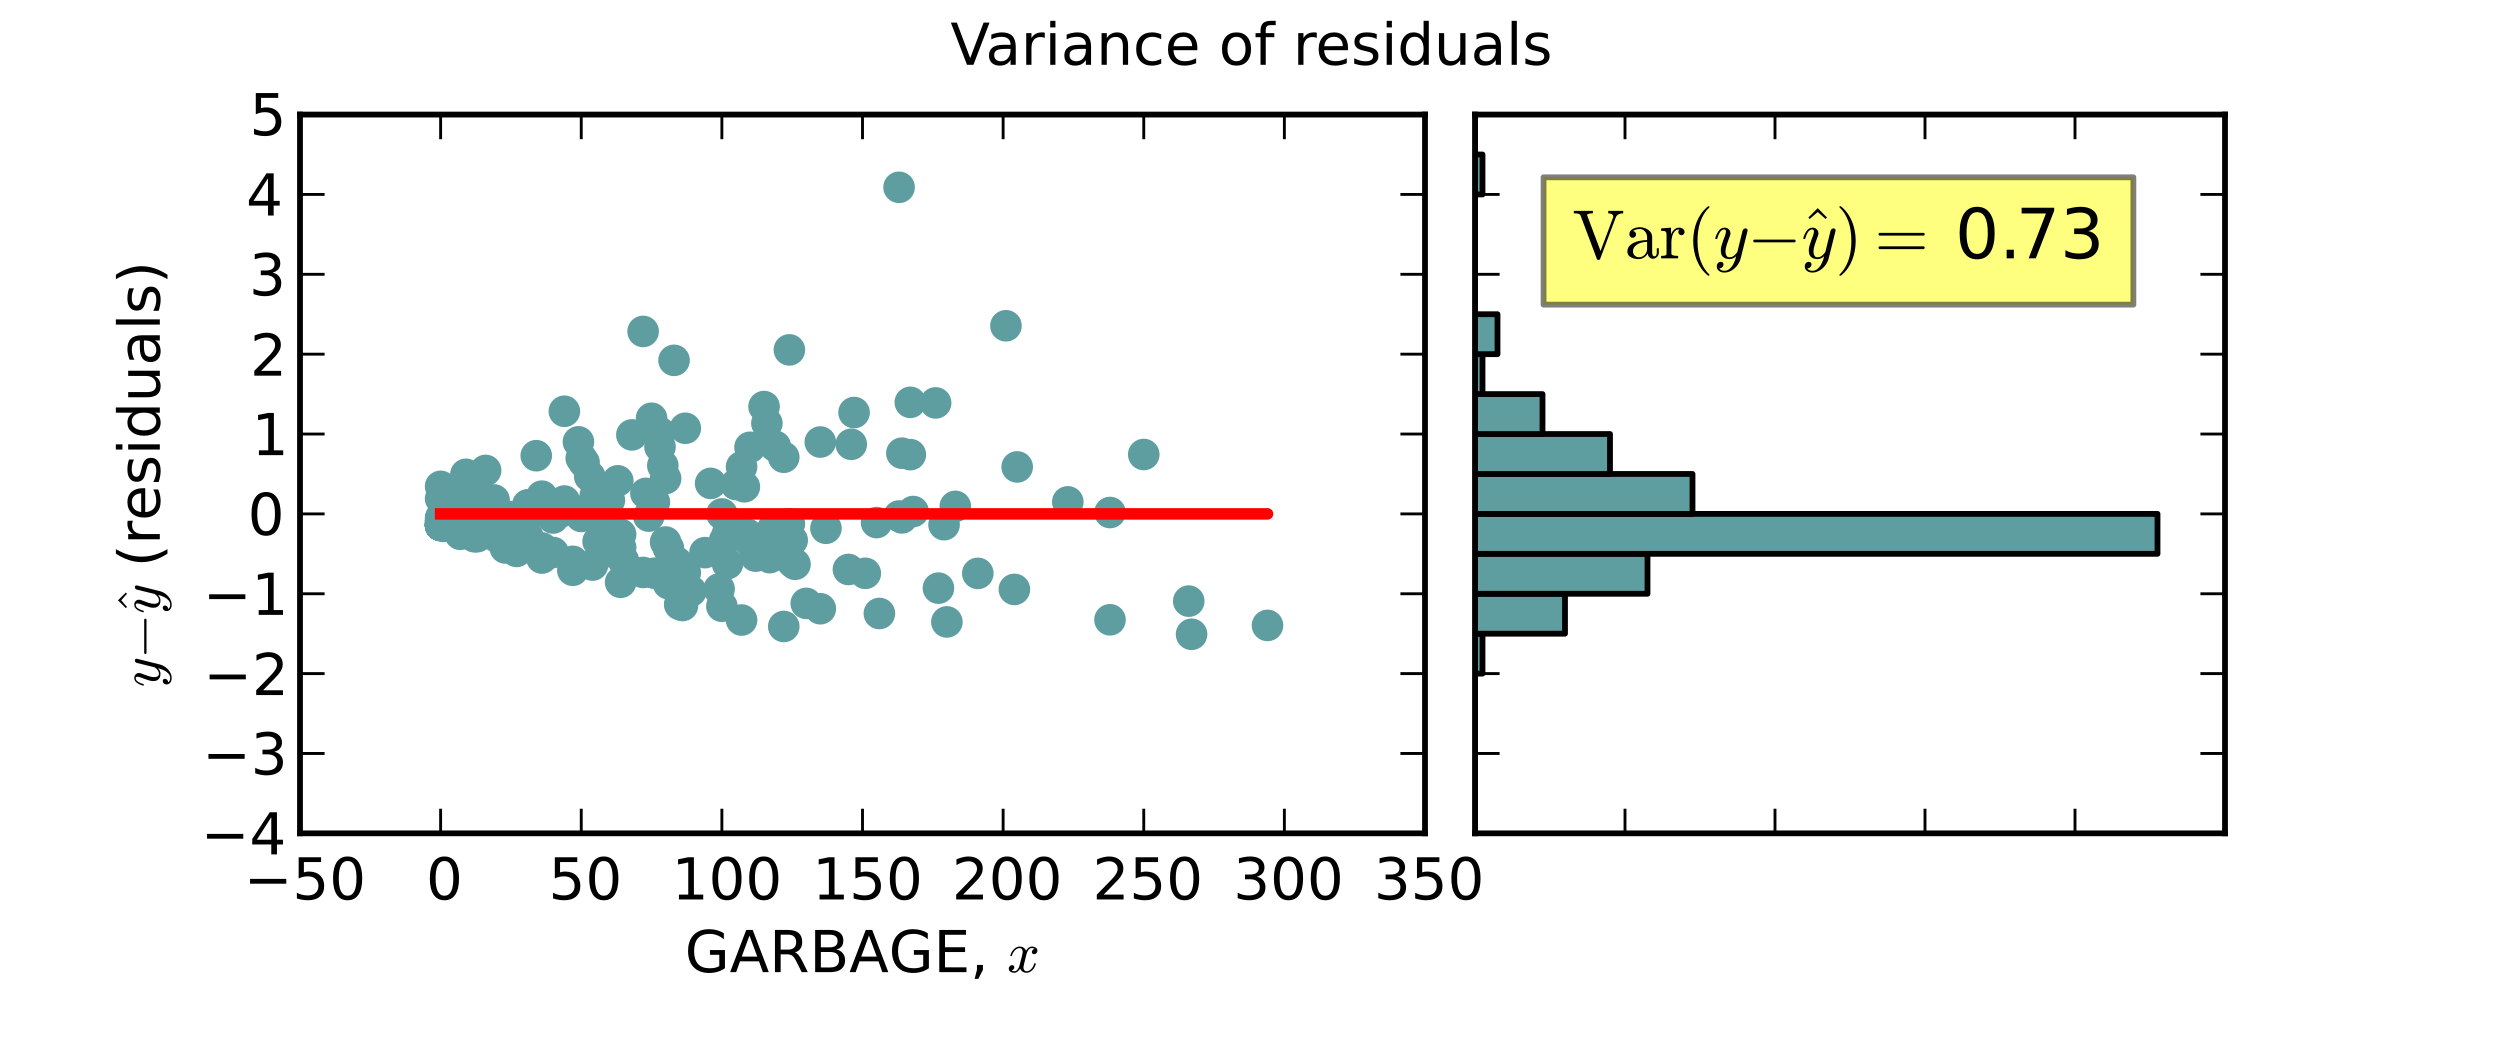 <?xml version="1.0" encoding="utf-8" standalone="no"?>
<!DOCTYPE svg PUBLIC "-//W3C//DTD SVG 1.1//EN"
  "http://www.w3.org/Graphics/SVG/1.1/DTD/svg11.dtd">
<!-- Created with matplotlib (http://matplotlib.org/) -->
<svg height="180pt" version="1.1" viewBox="0 0 432 180" width="432pt" xmlns="http://www.w3.org/2000/svg" xmlns:xlink="http://www.w3.org/1999/xlink">
 <defs>
  <style type="text/css">
*{stroke-linecap:square;stroke-linejoin:round;}
  </style>
 </defs>
 <g id="figure_1">
  <g id="patch_1">
   <path d="
M0 180
L432 180
L432 0
L0 0
z
" style="fill:#ffffff;"/>
  </g>
  <g id="axes_1">
   <g id="patch_2">
    <path d="
M51.84 144
L246.24 144
L246.24 19.8
L51.84 19.8
z
" style="fill:#ffffff;"/>
   </g>
   <g id="PathCollection_1">
    <defs>
     <path d="
M0 2.236
C0.593 2.236 1.162 2 1.581 1.581
C2 1.162 2.236 0.593 2.236 0
C2.236 -0.593 2 -1.162 1.581 -1.581
C1.162 -2 0.593 -2.236 0 -2.236
C-0.593 -2.236 -1.162 -2 -1.581 -1.581
C-2 -1.162 -2.236 -0.593 -2.236 0
C-2.236 0.593 -2 1.162 -1.581 1.581
C-1.162 2 -0.593 2.236 0 2.236
z
" id="C0_0_919e3f95db"/>
    </defs>
    <g clip-path="url(#pc1b8eb25c1)">
     <use style="fill:#5f9ea0;stroke:#5f9ea0;stroke-linecap:butt;" x="76.14" xlink:href="#C0_0_919e3f95db" y="90.704"/>
    </g>
    <g clip-path="url(#pc1b8eb25c1)">
     <use style="fill:#5f9ea0;stroke:#5f9ea0;stroke-linecap:butt;" x="76.14" xlink:href="#C0_0_919e3f95db" y="90.787"/>
    </g>
    <g clip-path="url(#pc1b8eb25c1)">
     <use style="fill:#5f9ea0;stroke:#5f9ea0;stroke-linecap:butt;" x="76.14" xlink:href="#C0_0_919e3f95db" y="89.462"/>
    </g>
    <g clip-path="url(#pc1b8eb25c1)">
     <use style="fill:#5f9ea0;stroke:#5f9ea0;stroke-linecap:butt;" x="76.14" xlink:href="#C0_0_919e3f95db" y="84.039"/>
    </g>
    <g clip-path="url(#pc1b8eb25c1)">
     <use style="fill:#5f9ea0;stroke:#5f9ea0;stroke-linecap:butt;" x="76.14" xlink:href="#C0_0_919e3f95db" y="89.945"/>
    </g>
    <g clip-path="url(#pc1b8eb25c1)">
     <use style="fill:#5f9ea0;stroke:#5f9ea0;stroke-linecap:butt;" x="76.14" xlink:href="#C0_0_919e3f95db" y="90.732"/>
    </g>
    <g clip-path="url(#pc1b8eb25c1)">
     <use style="fill:#5f9ea0;stroke:#5f9ea0;stroke-linecap:butt;" x="76.14" xlink:href="#C0_0_919e3f95db" y="90.746"/>
    </g>
    <g clip-path="url(#pc1b8eb25c1)">
     <use style="fill:#5f9ea0;stroke:#5f9ea0;stroke-linecap:butt;" x="76.14" xlink:href="#C0_0_919e3f95db" y="86.164"/>
    </g>
    <g clip-path="url(#pc1b8eb25c1)">
     <use style="fill:#5f9ea0;stroke:#5f9ea0;stroke-linecap:butt;" x="76.14" xlink:href="#C0_0_919e3f95db" y="90.401"/>
    </g>
    <g clip-path="url(#pc1b8eb25c1)">
     <use style="fill:#5f9ea0;stroke:#5f9ea0;stroke-linecap:butt;" x="76.14" xlink:href="#C0_0_919e3f95db" y="90.553"/>
    </g>
    <g clip-path="url(#pc1b8eb25c1)">
     <use style="fill:#5f9ea0;stroke:#5f9ea0;stroke-linecap:butt;" x="76.14" xlink:href="#C0_0_919e3f95db" y="90.787"/>
    </g>
    <g clip-path="url(#pc1b8eb25c1)">
     <use style="fill:#5f9ea0;stroke:#5f9ea0;stroke-linecap:butt;" x="79.542" xlink:href="#C0_0_919e3f95db" y="92.327"/>
    </g>
    <g clip-path="url(#pc1b8eb25c1)">
     <use style="fill:#5f9ea0;stroke:#5f9ea0;stroke-linecap:butt;" x="84.402" xlink:href="#C0_0_919e3f95db" y="90.914"/>
    </g>
    <g clip-path="url(#pc1b8eb25c1)">
     <use style="fill:#5f9ea0;stroke:#5f9ea0;stroke-linecap:butt;" x="77.598" xlink:href="#C0_0_919e3f95db" y="89.478"/>
    </g>
    <g clip-path="url(#pc1b8eb25c1)">
     <use style="fill:#5f9ea0;stroke:#5f9ea0;stroke-linecap:butt;" x="76.626" xlink:href="#C0_0_919e3f95db" y="90.806"/>
    </g>
    <g clip-path="url(#pc1b8eb25c1)">
     <use style="fill:#5f9ea0;stroke:#5f9ea0;stroke-linecap:butt;" x="107.244" xlink:href="#C0_0_919e3f95db" y="100.619"/>
    </g>
    <g clip-path="url(#pc1b8eb25c1)">
     <use style="fill:#5f9ea0;stroke:#5f9ea0;stroke-linecap:butt;" x="81.972" xlink:href="#C0_0_919e3f95db" y="92.752"/>
    </g>
    <g clip-path="url(#pc1b8eb25c1)">
     <use style="fill:#5f9ea0;stroke:#5f9ea0;stroke-linecap:butt;" x="81.972" xlink:href="#C0_0_919e3f95db" y="92.117"/>
    </g>
    <g clip-path="url(#pc1b8eb25c1)">
     <use style="fill:#5f9ea0;stroke:#5f9ea0;stroke-linecap:butt;" x="79.056" xlink:href="#C0_0_919e3f95db" y="90.583"/>
    </g>
    <g clip-path="url(#pc1b8eb25c1)">
     <use style="fill:#5f9ea0;stroke:#5f9ea0;stroke-linecap:butt;" x="89.262" xlink:href="#C0_0_919e3f95db" y="95.284"/>
    </g>
    <g clip-path="url(#pc1b8eb25c1)">
     <use style="fill:#5f9ea0;stroke:#5f9ea0;stroke-linecap:butt;" x="82.458" xlink:href="#C0_0_919e3f95db" y="92.743"/>
    </g>
    <g clip-path="url(#pc1b8eb25c1)">
     <use style="fill:#5f9ea0;stroke:#5f9ea0;stroke-linecap:butt;" x="83.43" xlink:href="#C0_0_919e3f95db" y="91.332"/>
    </g>
    <g clip-path="url(#pc1b8eb25c1)">
     <use style="fill:#5f9ea0;stroke:#5f9ea0;stroke-linecap:butt;" x="113.076" xlink:href="#C0_0_919e3f95db" y="99.051"/>
    </g>
    <g clip-path="url(#pc1b8eb25c1)">
     <use style="fill:#5f9ea0;stroke:#5f9ea0;stroke-linecap:butt;" x="104.328" xlink:href="#C0_0_919e3f95db" y="95.455"/>
    </g>
    <g clip-path="url(#pc1b8eb25c1)">
     <use style="fill:#5f9ea0;stroke:#5f9ea0;stroke-linecap:butt;" x="88.776" xlink:href="#C0_0_919e3f95db" y="94.548"/>
    </g>
    <g clip-path="url(#pc1b8eb25c1)">
     <use style="fill:#5f9ea0;stroke:#5f9ea0;stroke-linecap:butt;" x="98.982" xlink:href="#C0_0_919e3f95db" y="97"/>
    </g>
    <g clip-path="url(#pc1b8eb25c1)">
     <use style="fill:#5f9ea0;stroke:#5f9ea0;stroke-linecap:butt;" x="87.318" xlink:href="#C0_0_919e3f95db" y="94.685"/>
    </g>
    <g clip-path="url(#pc1b8eb25c1)">
     <use style="fill:#5f9ea0;stroke:#5f9ea0;stroke-linecap:butt;" x="117.936" xlink:href="#C0_0_919e3f95db" y="104.635"/>
    </g>
    <g clip-path="url(#pc1b8eb25c1)">
     <use style="fill:#5f9ea0;stroke:#5f9ea0;stroke-linecap:butt;" x="85.86" xlink:href="#C0_0_919e3f95db" y="92.379"/>
    </g>
    <g clip-path="url(#pc1b8eb25c1)">
     <use style="fill:#5f9ea0;stroke:#5f9ea0;stroke-linecap:butt;" x="82.458" xlink:href="#C0_0_919e3f95db" y="91.474"/>
    </g>
    <g clip-path="url(#pc1b8eb25c1)">
     <use style="fill:#5f9ea0;stroke:#5f9ea0;stroke-linecap:butt;" x="91.206" xlink:href="#C0_0_919e3f95db" y="87.232"/>
    </g>
    <g clip-path="url(#pc1b8eb25c1)">
     <use style="fill:#5f9ea0;stroke:#5f9ea0;stroke-linecap:butt;" x="102.87" xlink:href="#C0_0_919e3f95db" y="85.6"/>
    </g>
    <g clip-path="url(#pc1b8eb25c1)">
     <use style="fill:#5f9ea0;stroke:#5f9ea0;stroke-linecap:butt;" x="130.572" xlink:href="#C0_0_919e3f95db" y="93.754"/>
    </g>
    <g clip-path="url(#pc1b8eb25c1)">
     <use style="fill:#5f9ea0;stroke:#5f9ea0;stroke-linecap:butt;" x="118.422" xlink:href="#C0_0_919e3f95db" y="98.968"/>
    </g>
    <g clip-path="url(#pc1b8eb25c1)">
     <use style="fill:#5f9ea0;stroke:#5f9ea0;stroke-linecap:butt;" x="111.132" xlink:href="#C0_0_919e3f95db" y="98.92"/>
    </g>
    <g clip-path="url(#pc1b8eb25c1)">
     <use style="fill:#5f9ea0;stroke:#5f9ea0;stroke-linecap:butt;" x="117.45" xlink:href="#C0_0_919e3f95db" y="104.451"/>
    </g>
    <g clip-path="url(#pc1b8eb25c1)">
     <use style="fill:#5f9ea0;stroke:#5f9ea0;stroke-linecap:butt;" x="77.598" xlink:href="#C0_0_919e3f95db" y="90.623"/>
    </g>
    <g clip-path="url(#pc1b8eb25c1)">
     <use style="fill:#5f9ea0;stroke:#5f9ea0;stroke-linecap:butt;" x="95.58" xlink:href="#C0_0_919e3f95db" y="95.474"/>
    </g>
    <g clip-path="url(#pc1b8eb25c1)">
     <use style="fill:#5f9ea0;stroke:#5f9ea0;stroke-linecap:butt;" x="89.748" xlink:href="#C0_0_919e3f95db" y="90.004"/>
    </g>
    <g clip-path="url(#pc1b8eb25c1)">
     <use style="fill:#5f9ea0;stroke:#5f9ea0;stroke-linecap:butt;" x="76.14" xlink:href="#C0_0_919e3f95db" y="90.76"/>
    </g>
    <g clip-path="url(#pc1b8eb25c1)">
     <use style="fill:#5f9ea0;stroke:#5f9ea0;stroke-linecap:butt;" x="85.374" xlink:href="#C0_0_919e3f95db" y="86.398"/>
    </g>
    <g clip-path="url(#pc1b8eb25c1)">
     <use style="fill:#5f9ea0;stroke:#5f9ea0;stroke-linecap:butt;" x="155.358" xlink:href="#C0_0_919e3f95db" y="32.367"/>
    </g>
    <g clip-path="url(#pc1b8eb25c1)">
     <use style="fill:#5f9ea0;stroke:#5f9ea0;stroke-linecap:butt;" x="147.582" xlink:href="#C0_0_919e3f95db" y="71.285"/>
    </g>
    <g clip-path="url(#pc1b8eb25c1)">
     <use style="fill:#5f9ea0;stroke:#5f9ea0;stroke-linecap:butt;" x="128.628" xlink:href="#C0_0_919e3f95db" y="84.115"/>
    </g>
    <g clip-path="url(#pc1b8eb25c1)">
     <use style="fill:#5f9ea0;stroke:#5f9ea0;stroke-linecap:butt;" x="133.002" xlink:href="#C0_0_919e3f95db" y="96.36"/>
    </g>
    <g clip-path="url(#pc1b8eb25c1)">
     <use style="fill:#5f9ea0;stroke:#5f9ea0;stroke-linecap:butt;" x="116.964" xlink:href="#C0_0_919e3f95db" y="97.173"/>
    </g>
    <g clip-path="url(#pc1b8eb25c1)">
     <use style="fill:#5f9ea0;stroke:#5f9ea0;stroke-linecap:butt;" x="98.982" xlink:href="#C0_0_919e3f95db" y="98.546"/>
    </g>
    <g clip-path="url(#pc1b8eb25c1)">
     <use style="fill:#5f9ea0;stroke:#5f9ea0;stroke-linecap:butt;" x="76.626" xlink:href="#C0_0_919e3f95db" y="90.82"/>
    </g>
    <g clip-path="url(#pc1b8eb25c1)">
     <use style="fill:#5f9ea0;stroke:#5f9ea0;stroke-linecap:butt;" x="76.14" xlink:href="#C0_0_919e3f95db" y="90.746"/>
    </g>
    <g clip-path="url(#pc1b8eb25c1)">
     <use style="fill:#5f9ea0;stroke:#5f9ea0;stroke-linecap:butt;" x="76.14" xlink:href="#C0_0_919e3f95db" y="90.76"/>
    </g>
    <g clip-path="url(#pc1b8eb25c1)">
     <use style="fill:#5f9ea0;stroke:#5f9ea0;stroke-linecap:butt;" x="93.636" xlink:href="#C0_0_919e3f95db" y="94.681"/>
    </g>
    <g clip-path="url(#pc1b8eb25c1)">
     <use style="fill:#5f9ea0;stroke:#5f9ea0;stroke-linecap:butt;" x="85.374" xlink:href="#C0_0_919e3f95db" y="87.475"/>
    </g>
    <g clip-path="url(#pc1b8eb25c1)">
     <use style="fill:#5f9ea0;stroke:#5f9ea0;stroke-linecap:butt;" x="107.244" xlink:href="#C0_0_919e3f95db" y="92.339"/>
    </g>
    <g clip-path="url(#pc1b8eb25c1)">
     <use style="fill:#5f9ea0;stroke:#5f9ea0;stroke-linecap:butt;" x="115.02" xlink:href="#C0_0_919e3f95db" y="93.661"/>
    </g>
    <g clip-path="url(#pc1b8eb25c1)">
     <use style="fill:#5f9ea0;stroke:#5f9ea0;stroke-linecap:butt;" x="78.084" xlink:href="#C0_0_919e3f95db" y="90.725"/>
    </g>
    <g clip-path="url(#pc1b8eb25c1)">
     <use style="fill:#5f9ea0;stroke:#5f9ea0;stroke-linecap:butt;" x="102.384" xlink:href="#C0_0_919e3f95db" y="87.168"/>
    </g>
    <g clip-path="url(#pc1b8eb25c1)">
     <use style="fill:#5f9ea0;stroke:#5f9ea0;stroke-linecap:butt;" x="122.796" xlink:href="#C0_0_919e3f95db" y="83.53"/>
    </g>
    <g clip-path="url(#pc1b8eb25c1)">
     <use style="fill:#5f9ea0;stroke:#5f9ea0;stroke-linecap:butt;" x="136.404" xlink:href="#C0_0_919e3f95db" y="60.46"/>
    </g>
    <g clip-path="url(#pc1b8eb25c1)">
     <use style="fill:#5f9ea0;stroke:#5f9ea0;stroke-linecap:butt;" x="132.516" xlink:href="#C0_0_919e3f95db" y="73.143"/>
    </g>
    <g clip-path="url(#pc1b8eb25c1)">
     <use style="fill:#5f9ea0;stroke:#5f9ea0;stroke-linecap:butt;" x="136.404" xlink:href="#C0_0_919e3f95db" y="90.516"/>
    </g>
    <g clip-path="url(#pc1b8eb25c1)">
     <use style="fill:#5f9ea0;stroke:#5f9ea0;stroke-linecap:butt;" x="129.6" xlink:href="#C0_0_919e3f95db" y="93.62"/>
    </g>
    <g clip-path="url(#pc1b8eb25c1)">
     <use style="fill:#5f9ea0;stroke:#5f9ea0;stroke-linecap:butt;" x="97.524" xlink:href="#C0_0_919e3f95db" y="86.58"/>
    </g>
    <g clip-path="url(#pc1b8eb25c1)">
     <use style="fill:#5f9ea0;stroke:#5f9ea0;stroke-linecap:butt;" x="85.86" xlink:href="#C0_0_919e3f95db" y="92.793"/>
    </g>
    <g clip-path="url(#pc1b8eb25c1)">
     <use style="fill:#5f9ea0;stroke:#5f9ea0;stroke-linecap:butt;" x="80.028" xlink:href="#C0_0_919e3f95db" y="91.545"/>
    </g>
    <g clip-path="url(#pc1b8eb25c1)">
     <use style="fill:#5f9ea0;stroke:#5f9ea0;stroke-linecap:butt;" x="93.636" xlink:href="#C0_0_919e3f95db" y="96.434"/>
    </g>
    <g clip-path="url(#pc1b8eb25c1)">
     <use style="fill:#5f9ea0;stroke:#5f9ea0;stroke-linecap:butt;" x="76.14" xlink:href="#C0_0_919e3f95db" y="90.718"/>
    </g>
    <g clip-path="url(#pc1b8eb25c1)">
     <use style="fill:#5f9ea0;stroke:#5f9ea0;stroke-linecap:butt;" x="128.142" xlink:href="#C0_0_919e3f95db" y="107.142"/>
    </g>
    <g clip-path="url(#pc1b8eb25c1)">
     <use style="fill:#5f9ea0;stroke:#5f9ea0;stroke-linecap:butt;" x="135.432" xlink:href="#C0_0_919e3f95db" y="108.253"/>
    </g>
    <g clip-path="url(#pc1b8eb25c1)">
     <use style="fill:#5f9ea0;stroke:#5f9ea0;stroke-linecap:butt;" x="129.114" xlink:href="#C0_0_919e3f95db" y="92.303"/>
    </g>
    <g clip-path="url(#pc1b8eb25c1)">
     <use style="fill:#5f9ea0;stroke:#5f9ea0;stroke-linecap:butt;" x="100.926" xlink:href="#C0_0_919e3f95db" y="79.908"/>
    </g>
    <g clip-path="url(#pc1b8eb25c1)">
     <use style="fill:#5f9ea0;stroke:#5f9ea0;stroke-linecap:butt;" x="91.206" xlink:href="#C0_0_919e3f95db" y="92.724"/>
    </g>
    <g clip-path="url(#pc1b8eb25c1)">
     <use style="fill:#5f9ea0;stroke:#5f9ea0;stroke-linecap:butt;" x="129.6" xlink:href="#C0_0_919e3f95db" y="77.294"/>
    </g>
    <g clip-path="url(#pc1b8eb25c1)">
     <use style="fill:#5f9ea0;stroke:#5f9ea0;stroke-linecap:butt;" x="173.826" xlink:href="#C0_0_919e3f95db" y="56.294"/>
    </g>
    <g clip-path="url(#pc1b8eb25c1)">
     <use style="fill:#5f9ea0;stroke:#5f9ea0;stroke-linecap:butt;" x="157.302" xlink:href="#C0_0_919e3f95db" y="69.523"/>
    </g>
    <g clip-path="url(#pc1b8eb25c1)">
     <use style="fill:#5f9ea0;stroke:#5f9ea0;stroke-linecap:butt;" x="219.024" xlink:href="#C0_0_919e3f95db" y="108.072"/>
    </g>
    <g clip-path="url(#pc1b8eb25c1)">
     <use style="fill:#5f9ea0;stroke:#5f9ea0;stroke-linecap:butt;" x="191.808" xlink:href="#C0_0_919e3f95db" y="107.1"/>
    </g>
    <g clip-path="url(#pc1b8eb25c1)">
     <use style="fill:#5f9ea0;stroke:#5f9ea0;stroke-linecap:butt;" x="149.526" xlink:href="#C0_0_919e3f95db" y="99.07"/>
    </g>
    <g clip-path="url(#pc1b8eb25c1)">
     <use style="fill:#5f9ea0;stroke:#5f9ea0;stroke-linecap:butt;" x="133.488" xlink:href="#C0_0_919e3f95db" y="91.452"/>
    </g>
    <g clip-path="url(#pc1b8eb25c1)">
     <use style="fill:#5f9ea0;stroke:#5f9ea0;stroke-linecap:butt;" x="119.394" xlink:href="#C0_0_919e3f95db" y="102.152"/>
    </g>
    <g clip-path="url(#pc1b8eb25c1)">
     <use style="fill:#5f9ea0;stroke:#5f9ea0;stroke-linecap:butt;" x="82.458" xlink:href="#C0_0_919e3f95db" y="92.26"/>
    </g>
    <g clip-path="url(#pc1b8eb25c1)">
     <use style="fill:#5f9ea0;stroke:#5f9ea0;stroke-linecap:butt;" x="79.542" xlink:href="#C0_0_919e3f95db" y="91.54"/>
    </g>
    <g clip-path="url(#pc1b8eb25c1)">
     <use style="fill:#5f9ea0;stroke:#5f9ea0;stroke-linecap:butt;" x="102.384" xlink:href="#C0_0_919e3f95db" y="97.642"/>
    </g>
    <g clip-path="url(#pc1b8eb25c1)">
     <use style="fill:#5f9ea0;stroke:#5f9ea0;stroke-linecap:butt;" x="81.972" xlink:href="#C0_0_919e3f95db" y="92.421"/>
    </g>
    <g clip-path="url(#pc1b8eb25c1)">
     <use style="fill:#5f9ea0;stroke:#5f9ea0;stroke-linecap:butt;" x="124.74" xlink:href="#C0_0_919e3f95db" y="104.761"/>
    </g>
    <g clip-path="url(#pc1b8eb25c1)">
     <use style="fill:#5f9ea0;stroke:#5f9ea0;stroke-linecap:butt;" x="146.61" xlink:href="#C0_0_919e3f95db" y="98.405"/>
    </g>
    <g clip-path="url(#pc1b8eb25c1)">
     <use style="fill:#5f9ea0;stroke:#5f9ea0;stroke-linecap:butt;" x="197.64" xlink:href="#C0_0_919e3f95db" y="78.539"/>
    </g>
    <g clip-path="url(#pc1b8eb25c1)">
     <use style="fill:#5f9ea0;stroke:#5f9ea0;stroke-linecap:butt;" x="124.74" xlink:href="#C0_0_919e3f95db" y="88.808"/>
    </g>
    <g clip-path="url(#pc1b8eb25c1)">
     <use style="fill:#5f9ea0;stroke:#5f9ea0;stroke-linecap:butt;" x="125.712" xlink:href="#C0_0_919e3f95db" y="92.241"/>
    </g>
    <g clip-path="url(#pc1b8eb25c1)">
     <use style="fill:#5f9ea0;stroke:#5f9ea0;stroke-linecap:butt;" x="101.898" xlink:href="#C0_0_919e3f95db" y="82.306"/>
    </g>
    <g clip-path="url(#pc1b8eb25c1)">
     <use style="fill:#5f9ea0;stroke:#5f9ea0;stroke-linecap:butt;" x="127.17" xlink:href="#C0_0_919e3f95db" y="83.713"/>
    </g>
    <g clip-path="url(#pc1b8eb25c1)">
     <use style="fill:#5f9ea0;stroke:#5f9ea0;stroke-linecap:butt;" x="128.142" xlink:href="#C0_0_919e3f95db" y="80.66"/>
    </g>
    <g clip-path="url(#pc1b8eb25c1)">
     <use style="fill:#5f9ea0;stroke:#5f9ea0;stroke-linecap:butt;" x="155.358" xlink:href="#C0_0_919e3f95db" y="89.167"/>
    </g>
    <g clip-path="url(#pc1b8eb25c1)">
     <use style="fill:#5f9ea0;stroke:#5f9ea0;stroke-linecap:butt;" x="142.722" xlink:href="#C0_0_919e3f95db" y="91.286"/>
    </g>
    <g clip-path="url(#pc1b8eb25c1)">
     <use style="fill:#5f9ea0;stroke:#5f9ea0;stroke-linecap:butt;" x="115.506" xlink:href="#C0_0_919e3f95db" y="94.729"/>
    </g>
    <g clip-path="url(#pc1b8eb25c1)">
     <use style="fill:#5f9ea0;stroke:#5f9ea0;stroke-linecap:butt;" x="125.712" xlink:href="#C0_0_919e3f95db" y="97.402"/>
    </g>
    <g clip-path="url(#pc1b8eb25c1)">
     <use style="fill:#5f9ea0;stroke:#5f9ea0;stroke-linecap:butt;" x="163.62" xlink:href="#C0_0_919e3f95db" y="107.469"/>
    </g>
    <g clip-path="url(#pc1b8eb25c1)">
     <use style="fill:#5f9ea0;stroke:#5f9ea0;stroke-linecap:butt;" x="121.824" xlink:href="#C0_0_919e3f95db" y="95.498"/>
    </g>
    <g clip-path="url(#pc1b8eb25c1)">
     <use style="fill:#5f9ea0;stroke:#5f9ea0;stroke-linecap:butt;" x="90.72" xlink:href="#C0_0_919e3f95db" y="89.89"/>
    </g>
    <g clip-path="url(#pc1b8eb25c1)">
     <use style="fill:#5f9ea0;stroke:#5f9ea0;stroke-linecap:butt;" x="107.73" xlink:href="#C0_0_919e3f95db" y="96.87"/>
    </g>
    <g clip-path="url(#pc1b8eb25c1)">
     <use style="fill:#5f9ea0;stroke:#5f9ea0;stroke-linecap:butt;" x="103.356" xlink:href="#C0_0_919e3f95db" y="93.554"/>
    </g>
    <g clip-path="url(#pc1b8eb25c1)">
     <use style="fill:#5f9ea0;stroke:#5f9ea0;stroke-linecap:butt;" x="162.162" xlink:href="#C0_0_919e3f95db" y="101.631"/>
    </g>
    <g clip-path="url(#pc1b8eb25c1)">
     <use style="fill:#5f9ea0;stroke:#5f9ea0;stroke-linecap:butt;" x="205.902" xlink:href="#C0_0_919e3f95db" y="109.606"/>
    </g>
    <g clip-path="url(#pc1b8eb25c1)">
     <use style="fill:#5f9ea0;stroke:#5f9ea0;stroke-linecap:butt;" x="175.77" xlink:href="#C0_0_919e3f95db" y="80.685"/>
    </g>
    <g clip-path="url(#pc1b8eb25c1)">
     <use style="fill:#5f9ea0;stroke:#5f9ea0;stroke-linecap:butt;" x="157.302" xlink:href="#C0_0_919e3f95db" y="78.562"/>
    </g>
    <g clip-path="url(#pc1b8eb25c1)">
     <use style="fill:#5f9ea0;stroke:#5f9ea0;stroke-linecap:butt;" x="124.254" xlink:href="#C0_0_919e3f95db" y="101.775"/>
    </g>
    <g clip-path="url(#pc1b8eb25c1)">
     <use style="fill:#5f9ea0;stroke:#5f9ea0;stroke-linecap:butt;" x="97.038" xlink:href="#C0_0_919e3f95db" y="88.41"/>
    </g>
    <g clip-path="url(#pc1b8eb25c1)">
     <use style="fill:#5f9ea0;stroke:#5f9ea0;stroke-linecap:butt;" x="100.44" xlink:href="#C0_0_919e3f95db" y="79.172"/>
    </g>
    <g clip-path="url(#pc1b8eb25c1)">
     <use style="fill:#5f9ea0;stroke:#5f9ea0;stroke-linecap:butt;" x="114.534" xlink:href="#C0_0_919e3f95db" y="80.45"/>
    </g>
    <g clip-path="url(#pc1b8eb25c1)">
     <use style="fill:#5f9ea0;stroke:#5f9ea0;stroke-linecap:butt;" x="165.078" xlink:href="#C0_0_919e3f95db" y="87.502"/>
    </g>
    <g clip-path="url(#pc1b8eb25c1)">
     <use style="fill:#5f9ea0;stroke:#5f9ea0;stroke-linecap:butt;" x="136.89" xlink:href="#C0_0_919e3f95db" y="97.076"/>
    </g>
    <g clip-path="url(#pc1b8eb25c1)">
     <use style="fill:#5f9ea0;stroke:#5f9ea0;stroke-linecap:butt;" x="137.376" xlink:href="#C0_0_919e3f95db" y="97.509"/>
    </g>
    <g clip-path="url(#pc1b8eb25c1)">
     <use style="fill:#5f9ea0;stroke:#5f9ea0;stroke-linecap:butt;" x="127.656" xlink:href="#C0_0_919e3f95db" y="92.192"/>
    </g>
    <g clip-path="url(#pc1b8eb25c1)">
     <use style="fill:#5f9ea0;stroke:#5f9ea0;stroke-linecap:butt;" x="130.572" xlink:href="#C0_0_919e3f95db" y="96.1"/>
    </g>
    <g clip-path="url(#pc1b8eb25c1)">
     <use style="fill:#5f9ea0;stroke:#5f9ea0;stroke-linecap:butt;" x="133.974" xlink:href="#C0_0_919e3f95db" y="77.119"/>
    </g>
    <g clip-path="url(#pc1b8eb25c1)">
     <use style="fill:#5f9ea0;stroke:#5f9ea0;stroke-linecap:butt;" x="78.57" xlink:href="#C0_0_919e3f95db" y="87.776"/>
    </g>
    <g clip-path="url(#pc1b8eb25c1)">
     <use style="fill:#5f9ea0;stroke:#5f9ea0;stroke-linecap:butt;" x="81.0" xlink:href="#C0_0_919e3f95db" y="89.996"/>
    </g>
    <g clip-path="url(#pc1b8eb25c1)">
     <use style="fill:#5f9ea0;stroke:#5f9ea0;stroke-linecap:butt;" x="112.104" xlink:href="#C0_0_919e3f95db" y="89.187"/>
    </g>
    <g clip-path="url(#pc1b8eb25c1)">
     <use style="fill:#5f9ea0;stroke:#5f9ea0;stroke-linecap:butt;" x="111.618" xlink:href="#C0_0_919e3f95db" y="85.249"/>
    </g>
    <g clip-path="url(#pc1b8eb25c1)">
     <use style="fill:#5f9ea0;stroke:#5f9ea0;stroke-linecap:butt;" x="151.956" xlink:href="#C0_0_919e3f95db" y="106.01"/>
    </g>
    <g clip-path="url(#pc1b8eb25c1)">
     <use style="fill:#5f9ea0;stroke:#5f9ea0;stroke-linecap:butt;" x="175.284" xlink:href="#C0_0_919e3f95db" y="101.85"/>
    </g>
    <g clip-path="url(#pc1b8eb25c1)">
     <use style="fill:#5f9ea0;stroke:#5f9ea0;stroke-linecap:butt;" x="191.808" xlink:href="#C0_0_919e3f95db" y="88.566"/>
    </g>
    <g clip-path="url(#pc1b8eb25c1)">
     <use style="fill:#5f9ea0;stroke:#5f9ea0;stroke-linecap:butt;" x="155.844" xlink:href="#C0_0_919e3f95db" y="78.312"/>
    </g>
    <g clip-path="url(#pc1b8eb25c1)">
     <use style="fill:#5f9ea0;stroke:#5f9ea0;stroke-linecap:butt;" x="115.02" xlink:href="#C0_0_919e3f95db" y="82.69"/>
    </g>
    <g clip-path="url(#pc1b8eb25c1)">
     <use style="fill:#5f9ea0;stroke:#5f9ea0;stroke-linecap:butt;" x="115.506" xlink:href="#C0_0_919e3f95db" y="100.87"/>
    </g>
    <g clip-path="url(#pc1b8eb25c1)">
     <use style="fill:#5f9ea0;stroke:#5f9ea0;stroke-linecap:butt;" x="139.32" xlink:href="#C0_0_919e3f95db" y="104.264"/>
    </g>
    <g clip-path="url(#pc1b8eb25c1)">
     <use style="fill:#5f9ea0;stroke:#5f9ea0;stroke-linecap:butt;" x="99.954" xlink:href="#C0_0_919e3f95db" y="76.351"/>
    </g>
    <g clip-path="url(#pc1b8eb25c1)">
     <use style="fill:#5f9ea0;stroke:#5f9ea0;stroke-linecap:butt;" x="118.422" xlink:href="#C0_0_919e3f95db" y="74.004"/>
    </g>
    <g clip-path="url(#pc1b8eb25c1)">
     <use style="fill:#5f9ea0;stroke:#5f9ea0;stroke-linecap:butt;" x="114.048" xlink:href="#C0_0_919e3f95db" y="74.759"/>
    </g>
    <g clip-path="url(#pc1b8eb25c1)">
     <use style="fill:#5f9ea0;stroke:#5f9ea0;stroke-linecap:butt;" x="168.966" xlink:href="#C0_0_919e3f95db" y="99.079"/>
    </g>
    <g clip-path="url(#pc1b8eb25c1)">
     <use style="fill:#5f9ea0;stroke:#5f9ea0;stroke-linecap:butt;" x="147.096" xlink:href="#C0_0_919e3f95db" y="76.772"/>
    </g>
    <g clip-path="url(#pc1b8eb25c1)">
     <use style="fill:#5f9ea0;stroke:#5f9ea0;stroke-linecap:butt;" x="114.048" xlink:href="#C0_0_919e3f95db" y="77.215"/>
    </g>
    <g clip-path="url(#pc1b8eb25c1)">
     <use style="fill:#5f9ea0;stroke:#5f9ea0;stroke-linecap:butt;" x="93.636" xlink:href="#C0_0_919e3f95db" y="85.739"/>
    </g>
    <g clip-path="url(#pc1b8eb25c1)">
     <use style="fill:#5f9ea0;stroke:#5f9ea0;stroke-linecap:butt;" x="77.112" xlink:href="#C0_0_919e3f95db" y="90.742"/>
    </g>
    <g clip-path="url(#pc1b8eb25c1)">
     <use style="fill:#5f9ea0;stroke:#5f9ea0;stroke-linecap:butt;" x="76.14" xlink:href="#C0_0_919e3f95db" y="90.608"/>
    </g>
    <g clip-path="url(#pc1b8eb25c1)">
     <use style="fill:#5f9ea0;stroke:#5f9ea0;stroke-linecap:butt;" x="84.888" xlink:href="#C0_0_919e3f95db" y="89.567"/>
    </g>
    <g clip-path="url(#pc1b8eb25c1)">
     <use style="fill:#5f9ea0;stroke:#5f9ea0;stroke-linecap:butt;" x="151.47" xlink:href="#C0_0_919e3f95db" y="90.3"/>
    </g>
    <g clip-path="url(#pc1b8eb25c1)">
     <use style="fill:#5f9ea0;stroke:#5f9ea0;stroke-linecap:butt;" x="132.03" xlink:href="#C0_0_919e3f95db" y="70.254"/>
    </g>
    <g clip-path="url(#pc1b8eb25c1)">
     <use style="fill:#5f9ea0;stroke:#5f9ea0;stroke-linecap:butt;" x="136.89" xlink:href="#C0_0_919e3f95db" y="93.364"/>
    </g>
    <g clip-path="url(#pc1b8eb25c1)">
     <use style="fill:#5f9ea0;stroke:#5f9ea0;stroke-linecap:butt;" x="125.226" xlink:href="#C0_0_919e3f95db" y="93.367"/>
    </g>
    <g clip-path="url(#pc1b8eb25c1)">
     <use style="fill:#5f9ea0;stroke:#5f9ea0;stroke-linecap:butt;" x="205.416" xlink:href="#C0_0_919e3f95db" y="103.874"/>
    </g>
    <g clip-path="url(#pc1b8eb25c1)">
     <use style="fill:#5f9ea0;stroke:#5f9ea0;stroke-linecap:butt;" x="116.478" xlink:href="#C0_0_919e3f95db" y="62.268"/>
    </g>
    <g clip-path="url(#pc1b8eb25c1)">
     <use style="fill:#5f9ea0;stroke:#5f9ea0;stroke-linecap:butt;" x="135.432" xlink:href="#C0_0_919e3f95db" y="79.011"/>
    </g>
    <g clip-path="url(#pc1b8eb25c1)">
     <use style="fill:#5f9ea0;stroke:#5f9ea0;stroke-linecap:butt;" x="112.59" xlink:href="#C0_0_919e3f95db" y="72.274"/>
    </g>
    <g clip-path="url(#pc1b8eb25c1)">
     <use style="fill:#5f9ea0;stroke:#5f9ea0;stroke-linecap:butt;" x="105.3" xlink:href="#C0_0_919e3f95db" y="86.453"/>
    </g>
    <g clip-path="url(#pc1b8eb25c1)">
     <use style="fill:#5f9ea0;stroke:#5f9ea0;stroke-linecap:butt;" x="97.524" xlink:href="#C0_0_919e3f95db" y="71.068"/>
    </g>
    <g clip-path="url(#pc1b8eb25c1)">
     <use style="fill:#5f9ea0;stroke:#5f9ea0;stroke-linecap:butt;" x="107.73" xlink:href="#C0_0_919e3f95db" y="3.913"/>
    </g>
    <g clip-path="url(#pc1b8eb25c1)">
     <use style="fill:#5f9ea0;stroke:#5f9ea0;stroke-linecap:butt;" x="111.132" xlink:href="#C0_0_919e3f95db" y="57.272"/>
    </g>
    <g clip-path="url(#pc1b8eb25c1)">
     <use style="fill:#5f9ea0;stroke:#5f9ea0;stroke-linecap:butt;" x="79.056" xlink:href="#C0_0_919e3f95db" y="86.664"/>
    </g>
    <g clip-path="url(#pc1b8eb25c1)">
     <use style="fill:#5f9ea0;stroke:#5f9ea0;stroke-linecap:butt;" x="76.14" xlink:href="#C0_0_919e3f95db" y="90.787"/>
    </g>
    <g clip-path="url(#pc1b8eb25c1)">
     <use style="fill:#5f9ea0;stroke:#5f9ea0;stroke-linecap:butt;" x="76.14" xlink:href="#C0_0_919e3f95db" y="90.663"/>
    </g>
    <g clip-path="url(#pc1b8eb25c1)">
     <use style="fill:#5f9ea0;stroke:#5f9ea0;stroke-linecap:butt;" x="76.14" xlink:href="#C0_0_919e3f95db" y="90.732"/>
    </g>
    <g clip-path="url(#pc1b8eb25c1)">
     <use style="fill:#5f9ea0;stroke:#5f9ea0;stroke-linecap:butt;" x="80.514" xlink:href="#C0_0_919e3f95db" y="81.959"/>
    </g>
    <g clip-path="url(#pc1b8eb25c1)">
     <use style="fill:#5f9ea0;stroke:#5f9ea0;stroke-linecap:butt;" x="79.056" xlink:href="#C0_0_919e3f95db" y="89.244"/>
    </g>
    <g clip-path="url(#pc1b8eb25c1)">
     <use style="fill:#5f9ea0;stroke:#5f9ea0;stroke-linecap:butt;" x="103.842" xlink:href="#C0_0_919e3f95db" y="90.137"/>
    </g>
    <g clip-path="url(#pc1b8eb25c1)">
     <use style="fill:#5f9ea0;stroke:#5f9ea0;stroke-linecap:butt;" x="100.44" xlink:href="#C0_0_919e3f95db" y="89.246"/>
    </g>
    <g clip-path="url(#pc1b8eb25c1)">
     <use style="fill:#5f9ea0;stroke:#5f9ea0;stroke-linecap:butt;" x="157.788" xlink:href="#C0_0_919e3f95db" y="88.392"/>
    </g>
    <g clip-path="url(#pc1b8eb25c1)">
     <use style="fill:#5f9ea0;stroke:#5f9ea0;stroke-linecap:butt;" x="163.134" xlink:href="#C0_0_919e3f95db" y="90.67"/>
    </g>
    <g clip-path="url(#pc1b8eb25c1)">
     <use style="fill:#5f9ea0;stroke:#5f9ea0;stroke-linecap:butt;" x="141.75" xlink:href="#C0_0_919e3f95db" y="76.385"/>
    </g>
    <g clip-path="url(#pc1b8eb25c1)">
     <use style="fill:#5f9ea0;stroke:#5f9ea0;stroke-linecap:butt;" x="109.188" xlink:href="#C0_0_919e3f95db" y="75.15"/>
    </g>
    <g clip-path="url(#pc1b8eb25c1)">
     <use style="fill:#5f9ea0;stroke:#5f9ea0;stroke-linecap:butt;" x="106.758" xlink:href="#C0_0_919e3f95db" y="83.087"/>
    </g>
    <g clip-path="url(#pc1b8eb25c1)">
     <use style="fill:#5f9ea0;stroke:#5f9ea0;stroke-linecap:butt;" x="76.626" xlink:href="#C0_0_919e3f95db" y="89.399"/>
    </g>
    <g clip-path="url(#pc1b8eb25c1)">
     <use style="fill:#5f9ea0;stroke:#5f9ea0;stroke-linecap:butt;" x="76.14" xlink:href="#C0_0_919e3f95db" y="90.028"/>
    </g>
    <g clip-path="url(#pc1b8eb25c1)">
     <use style="fill:#5f9ea0;stroke:#5f9ea0;stroke-linecap:butt;" x="76.626" xlink:href="#C0_0_919e3f95db" y="88.612"/>
    </g>
    <g clip-path="url(#pc1b8eb25c1)">
     <use style="fill:#5f9ea0;stroke:#5f9ea0;stroke-linecap:butt;" x="76.14" xlink:href="#C0_0_919e3f95db" y="90.691"/>
    </g>
    <g clip-path="url(#pc1b8eb25c1)">
     <use style="fill:#5f9ea0;stroke:#5f9ea0;stroke-linecap:butt;" x="76.626" xlink:href="#C0_0_919e3f95db" y="90.958"/>
    </g>
    <g clip-path="url(#pc1b8eb25c1)">
     <use style="fill:#5f9ea0;stroke:#5f9ea0;stroke-linecap:butt;" x="76.14" xlink:href="#C0_0_919e3f95db" y="90.083"/>
    </g>
    <g clip-path="url(#pc1b8eb25c1)">
     <use style="fill:#5f9ea0;stroke:#5f9ea0;stroke-linecap:butt;" x="107.244" xlink:href="#C0_0_919e3f95db" y="94.602"/>
    </g>
    <g clip-path="url(#pc1b8eb25c1)">
     <use style="fill:#5f9ea0;stroke:#5f9ea0;stroke-linecap:butt;" x="113.076" xlink:href="#C0_0_919e3f95db" y="86.769"/>
    </g>
    <g clip-path="url(#pc1b8eb25c1)">
     <use style="fill:#5f9ea0;stroke:#5f9ea0;stroke-linecap:butt;" x="161.676" xlink:href="#C0_0_919e3f95db" y="69.623"/>
    </g>
    <g clip-path="url(#pc1b8eb25c1)">
     <use style="fill:#5f9ea0;stroke:#5f9ea0;stroke-linecap:butt;" x="92.664" xlink:href="#C0_0_919e3f95db" y="78.746"/>
    </g>
    <g clip-path="url(#pc1b8eb25c1)">
     <use style="fill:#5f9ea0;stroke:#5f9ea0;stroke-linecap:butt;" x="83.916" xlink:href="#C0_0_919e3f95db" y="81.291"/>
    </g>
    <g clip-path="url(#pc1b8eb25c1)">
     <use style="fill:#5f9ea0;stroke:#5f9ea0;stroke-linecap:butt;" x="76.14" xlink:href="#C0_0_919e3f95db" y="90.787"/>
    </g>
    <g clip-path="url(#pc1b8eb25c1)">
     <use style="fill:#5f9ea0;stroke:#5f9ea0;stroke-linecap:butt;" x="80.514" xlink:href="#C0_0_919e3f95db" y="90.294"/>
    </g>
    <g clip-path="url(#pc1b8eb25c1)">
     <use style="fill:#5f9ea0;stroke:#5f9ea0;stroke-linecap:butt;" x="76.14" xlink:href="#C0_0_919e3f95db" y="90.704"/>
    </g>
    <g clip-path="url(#pc1b8eb25c1)">
     <use style="fill:#5f9ea0;stroke:#5f9ea0;stroke-linecap:butt;" x="81.972" xlink:href="#C0_0_919e3f95db" y="86.542"/>
    </g>
    <g clip-path="url(#pc1b8eb25c1)">
     <use style="fill:#5f9ea0;stroke:#5f9ea0;stroke-linecap:butt;" x="141.75" xlink:href="#C0_0_919e3f95db" y="105.186"/>
    </g>
    <g clip-path="url(#pc1b8eb25c1)">
     <use style="fill:#5f9ea0;stroke:#5f9ea0;stroke-linecap:butt;" x="155.844" xlink:href="#C0_0_919e3f95db" y="89.49"/>
    </g>
    <g clip-path="url(#pc1b8eb25c1)">
     <use style="fill:#5f9ea0;stroke:#5f9ea0;stroke-linecap:butt;" x="184.518" xlink:href="#C0_0_919e3f95db" y="86.724"/>
    </g>
    <g clip-path="url(#pc1b8eb25c1)">
     <use style="fill:#5f9ea0;stroke:#5f9ea0;stroke-linecap:butt;" x="77.112" xlink:href="#C0_0_919e3f95db" y="90.204"/>
    </g>
    <g clip-path="url(#pc1b8eb25c1)">
     <use style="fill:#5f9ea0;stroke:#5f9ea0;stroke-linecap:butt;" x="76.14" xlink:href="#C0_0_919e3f95db" y="90.58"/>
    </g>
    <g clip-path="url(#pc1b8eb25c1)">
     <use style="fill:#5f9ea0;stroke:#5f9ea0;stroke-linecap:butt;" x="82.458" xlink:href="#C0_0_919e3f95db" y="89.142"/>
    </g>
    <g clip-path="url(#pc1b8eb25c1)">
     <use style="fill:#5f9ea0;stroke:#5f9ea0;stroke-linecap:butt;" x="77.112" xlink:href="#C0_0_919e3f95db" y="90.37"/>
    </g>
    <g clip-path="url(#pc1b8eb25c1)">
     <use style="fill:#5f9ea0;stroke:#5f9ea0;stroke-linecap:butt;" x="95.58" xlink:href="#C0_0_919e3f95db" y="89.513"/>
    </g>
    <g clip-path="url(#pc1b8eb25c1)">
     <use style="fill:#5f9ea0;stroke:#5f9ea0;stroke-linecap:butt;" x="87.804" xlink:href="#C0_0_919e3f95db" y="89.225"/>
    </g>
    <g clip-path="url(#pc1b8eb25c1)">
     <use style="fill:#5f9ea0;stroke:#5f9ea0;stroke-linecap:butt;" x="82.458" xlink:href="#C0_0_919e3f95db" y="84.546"/>
    </g>
    <g clip-path="url(#pc1b8eb25c1)">
     <use style="fill:#5f9ea0;stroke:#5f9ea0;stroke-linecap:butt;" x="76.626" xlink:href="#C0_0_919e3f95db" y="90.447"/>
    </g>
    <g clip-path="url(#pc1b8eb25c1)">
     <use style="fill:#5f9ea0;stroke:#5f9ea0;stroke-linecap:butt;" x="76.14" xlink:href="#C0_0_919e3f95db" y="90.787"/>
    </g>
    <g clip-path="url(#pc1b8eb25c1)">
     <use style="fill:#5f9ea0;stroke:#5f9ea0;stroke-linecap:butt;" x="76.626" xlink:href="#C0_0_919e3f95db" y="90.461"/>
    </g>
    <g clip-path="url(#pc1b8eb25c1)">
     <use style="fill:#5f9ea0;stroke:#5f9ea0;stroke-linecap:butt;" x="76.14" xlink:href="#C0_0_919e3f95db" y="90.773"/>
    </g>
   </g>
   <g id="line2d_1">
    <path clip-path="url(#pc1b8eb25c1)" d="
M76.14 88.8
L84.402 88.8
L84.402 88.8
L84.402 88.8
L76.626 88.8
L76.626 88.8
L76.626 88.8
L130.572 88.8
L89.748 88.8
L89.748 88.8
L76.14 88.8
L85.374 88.8
L85.374 88.8
L155.358 88.8
L98.982 88.8
L98.982 88.8
L76.14 88.8
L85.374 88.8
L85.374 88.8
L115.02 88.8
L115.02 88.8
L115.02 88.8
L78.084 88.8
L102.384 88.8
L102.384 88.8
L136.404 88.8
L129.6 88.8
L129.6 88.8
L76.14 88.8
L128.142 88.8
L128.142 88.8
L135.432 88.8
L129.114 88.8
L129.114 88.8
L91.206 88.8
L91.206 88.8
L91.206 88.8
L219.024 88.8
L119.394 88.8
L119.394 88.8
L79.542 88.8
L81.972 88.8
L81.972 88.8
L205.902 88.8
L133.974 88.8
L133.974 88.8
L78.57 88.8
L111.618 88.8
L111.618 88.8
L191.808 88.8
L139.32 88.8
L139.32 88.8
L99.954 88.8
L114.048 88.8
L114.048 88.8
L168.966 88.8
L147.096 88.8
L147.096 88.8
L76.14 88.8
L84.888 88.8
L84.888 88.8
L205.416 88.8
L111.132 88.8
L111.132 88.8
L76.14 88.8
L100.44 88.8
L100.44 88.8
L163.134 88.8
L106.758 88.8
L106.758 88.8
L76.14 88.8
L76.14 88.8
L76.14 88.8
L161.676 88.8
L83.916 88.8
L83.916 88.8
L76.14 88.8
L81.972 88.8
L81.972 88.8
L184.518 88.8
L184.518 88.8
L184.518 88.8
L76.14 88.8
L76.14 88.8" style="fill:none;stroke:#ff0000;stroke-width:2;"/>
   </g>
   <g id="matplotlib.axis_1">
    <g id="xtick_1">
     <g id="line2d_2">
      <defs>
       <path d="
M0 0
L0 -4" id="mcb557df647" style="stroke:#000000;stroke-linecap:butt;stroke-width:0.5;"/>
      </defs>
      <g>
       <use style="stroke:#000000;stroke-linecap:butt;stroke-width:0.5;" x="51.84" xlink:href="#mcb557df647" y="144.0"/>
      </g>
     </g>
     <g id="line2d_3">
      <defs>
       <path d="
M0 0
L0 4" id="mdad270ee8e" style="stroke:#000000;stroke-linecap:butt;stroke-width:0.5;"/>
      </defs>
      <g>
       <use style="stroke:#000000;stroke-linecap:butt;stroke-width:0.5;" x="51.84" xlink:href="#mdad270ee8e" y="19.8"/>
      </g>
     </g>
     <g id="text_1">
      <!-- −50 -->
      <defs>
       <path d="
M10.594 35.5
L73.188 35.5
L73.188 27.203
L10.594 27.203
z
" id="BitstreamVeraSans-Roman-2212"/>
       <path d="
M31.781 66.406
Q24.172 66.406 20.328 58.906
Q16.5 51.422 16.5 36.375
Q16.5 21.391 20.328 13.891
Q24.172 6.391 31.781 6.391
Q39.453 6.391 43.281 13.891
Q47.125 21.391 47.125 36.375
Q47.125 51.422 43.281 58.906
Q39.453 66.406 31.781 66.406
M31.781 74.219
Q44.047 74.219 50.516 64.516
Q56.984 54.828 56.984 36.375
Q56.984 17.969 50.516 8.266
Q44.047 -1.422 31.781 -1.422
Q19.531 -1.422 13.062 8.266
Q6.594 17.969 6.594 36.375
Q6.594 54.828 13.062 64.516
Q19.531 74.219 31.781 74.219" id="BitstreamVeraSans-Roman-30"/>
       <path d="
M10.797 72.906
L49.516 72.906
L49.516 64.594
L19.828 64.594
L19.828 46.734
Q21.969 47.469 24.109 47.828
Q26.266 48.188 28.422 48.188
Q40.625 48.188 47.75 41.5
Q54.891 34.812 54.891 23.391
Q54.891 11.625 47.562 5.094
Q40.234 -1.422 26.906 -1.422
Q22.312 -1.422 17.547 -0.641
Q12.797 0.141 7.719 1.703
L7.719 11.625
Q12.109 9.234 16.797 8.062
Q21.484 6.891 26.703 6.891
Q35.156 6.891 40.078 11.328
Q45.016 15.766 45.016 23.391
Q45.016 31 40.078 35.438
Q35.156 39.891 26.703 39.891
Q22.75 39.891 18.812 39.016
Q14.891 38.141 10.797 36.281
z
" id="BitstreamVeraSans-Roman-35"/>
      </defs>
      <g transform="translate(42.149 155.422)scale(0.1 -0.1)">
       <use xlink:href="#BitstreamVeraSans-Roman-2212"/>
       <use x="83.789" xlink:href="#BitstreamVeraSans-Roman-35"/>
       <use x="147.412" xlink:href="#BitstreamVeraSans-Roman-30"/>
      </g>
     </g>
    </g>
    <g id="xtick_2">
     <g id="line2d_4">
      <g>
       <use style="stroke:#000000;stroke-linecap:butt;stroke-width:0.5;" x="76.14" xlink:href="#mcb557df647" y="144.0"/>
      </g>
     </g>
     <g id="line2d_5">
      <g>
       <use style="stroke:#000000;stroke-linecap:butt;stroke-width:0.5;" x="76.14" xlink:href="#mdad270ee8e" y="19.8"/>
      </g>
     </g>
     <g id="text_2">
      <!-- 0 -->
      <g transform="translate(73.62 155.422)scale(0.1 -0.1)">
       <use xlink:href="#BitstreamVeraSans-Roman-30"/>
      </g>
     </g>
    </g>
    <g id="xtick_3">
     <g id="line2d_6">
      <g>
       <use style="stroke:#000000;stroke-linecap:butt;stroke-width:0.5;" x="100.44" xlink:href="#mcb557df647" y="144.0"/>
      </g>
     </g>
     <g id="line2d_7">
      <g>
       <use style="stroke:#000000;stroke-linecap:butt;stroke-width:0.5;" x="100.44" xlink:href="#mdad270ee8e" y="19.8"/>
      </g>
     </g>
     <g id="text_3">
      <!-- 50 -->
      <g transform="translate(94.795 155.422)scale(0.1 -0.1)">
       <use xlink:href="#BitstreamVeraSans-Roman-35"/>
       <use x="63.623" xlink:href="#BitstreamVeraSans-Roman-30"/>
      </g>
     </g>
    </g>
    <g id="xtick_4">
     <g id="line2d_8">
      <g>
       <use style="stroke:#000000;stroke-linecap:butt;stroke-width:0.5;" x="124.74" xlink:href="#mcb557df647" y="144.0"/>
      </g>
     </g>
     <g id="line2d_9">
      <g>
       <use style="stroke:#000000;stroke-linecap:butt;stroke-width:0.5;" x="124.74" xlink:href="#mdad270ee8e" y="19.8"/>
      </g>
     </g>
     <g id="text_4">
      <!-- 100 -->
      <defs>
       <path d="
M12.406 8.297
L28.516 8.297
L28.516 63.922
L10.984 60.406
L10.984 69.391
L28.422 72.906
L38.281 72.906
L38.281 8.297
L54.391 8.297
L54.391 0
L12.406 0
z
" id="BitstreamVeraSans-Roman-31"/>
      </defs>
      <g transform="translate(116.078 155.422)scale(0.1 -0.1)">
       <use xlink:href="#BitstreamVeraSans-Roman-31"/>
       <use x="63.623" xlink:href="#BitstreamVeraSans-Roman-30"/>
       <use x="127.246" xlink:href="#BitstreamVeraSans-Roman-30"/>
      </g>
     </g>
    </g>
    <g id="xtick_5">
     <g id="line2d_10">
      <g>
       <use style="stroke:#000000;stroke-linecap:butt;stroke-width:0.5;" x="149.04" xlink:href="#mcb557df647" y="144.0"/>
      </g>
     </g>
     <g id="line2d_11">
      <g>
       <use style="stroke:#000000;stroke-linecap:butt;stroke-width:0.5;" x="149.04" xlink:href="#mdad270ee8e" y="19.8"/>
      </g>
     </g>
     <g id="text_5">
      <!-- 150 -->
      <g transform="translate(140.377 155.422)scale(0.1 -0.1)">
       <use xlink:href="#BitstreamVeraSans-Roman-31"/>
       <use x="63.623" xlink:href="#BitstreamVeraSans-Roman-35"/>
       <use x="127.246" xlink:href="#BitstreamVeraSans-Roman-30"/>
      </g>
     </g>
    </g>
    <g id="xtick_6">
     <g id="line2d_12">
      <g>
       <use style="stroke:#000000;stroke-linecap:butt;stroke-width:0.5;" x="173.34" xlink:href="#mcb557df647" y="144.0"/>
      </g>
     </g>
     <g id="line2d_13">
      <g>
       <use style="stroke:#000000;stroke-linecap:butt;stroke-width:0.5;" x="173.34" xlink:href="#mdad270ee8e" y="19.8"/>
      </g>
     </g>
     <g id="text_6">
      <!-- 200 -->
      <defs>
       <path d="
M19.188 8.297
L53.609 8.297
L53.609 0
L7.328 0
L7.328 8.297
Q12.938 14.109 22.625 23.891
Q32.328 33.688 34.812 36.531
Q39.547 41.844 41.422 45.531
Q43.312 49.219 43.312 52.781
Q43.312 58.594 39.234 62.25
Q35.156 65.922 28.609 65.922
Q23.969 65.922 18.812 64.312
Q13.672 62.703 7.812 59.422
L7.812 69.391
Q13.766 71.781 18.938 73
Q24.125 74.219 28.422 74.219
Q39.75 74.219 46.484 68.547
Q53.219 62.891 53.219 53.422
Q53.219 48.922 51.531 44.891
Q49.859 40.875 45.406 35.406
Q44.188 33.984 37.641 27.219
Q31.109 20.453 19.188 8.297" id="BitstreamVeraSans-Roman-32"/>
      </defs>
      <g transform="translate(164.495 155.422)scale(0.1 -0.1)">
       <use xlink:href="#BitstreamVeraSans-Roman-32"/>
       <use x="63.623" xlink:href="#BitstreamVeraSans-Roman-30"/>
       <use x="127.246" xlink:href="#BitstreamVeraSans-Roman-30"/>
      </g>
     </g>
    </g>
    <g id="xtick_7">
     <g id="line2d_14">
      <g>
       <use style="stroke:#000000;stroke-linecap:butt;stroke-width:0.5;" x="197.64" xlink:href="#mcb557df647" y="144.0"/>
      </g>
     </g>
     <g id="line2d_15">
      <g>
       <use style="stroke:#000000;stroke-linecap:butt;stroke-width:0.5;" x="197.64" xlink:href="#mdad270ee8e" y="19.8"/>
      </g>
     </g>
     <g id="text_7">
      <!-- 250 -->
      <g transform="translate(188.795 155.422)scale(0.1 -0.1)">
       <use xlink:href="#BitstreamVeraSans-Roman-32"/>
       <use x="63.623" xlink:href="#BitstreamVeraSans-Roman-35"/>
       <use x="127.246" xlink:href="#BitstreamVeraSans-Roman-30"/>
      </g>
     </g>
    </g>
    <g id="xtick_8">
     <g id="line2d_16">
      <g>
       <use style="stroke:#000000;stroke-linecap:butt;stroke-width:0.5;" x="221.94" xlink:href="#mcb557df647" y="144.0"/>
      </g>
     </g>
     <g id="line2d_17">
      <g>
       <use style="stroke:#000000;stroke-linecap:butt;stroke-width:0.5;" x="221.94" xlink:href="#mdad270ee8e" y="19.8"/>
      </g>
     </g>
     <g id="text_8">
      <!-- 300 -->
      <defs>
       <path d="
M40.578 39.312
Q47.656 37.797 51.625 33
Q55.609 28.219 55.609 21.188
Q55.609 10.406 48.188 4.484
Q40.766 -1.422 27.094 -1.422
Q22.516 -1.422 17.656 -0.516
Q12.797 0.391 7.625 2.203
L7.625 11.719
Q11.719 9.328 16.594 8.109
Q21.484 6.891 26.812 6.891
Q36.078 6.891 40.938 10.547
Q45.797 14.203 45.797 21.188
Q45.797 27.641 41.281 31.266
Q36.766 34.906 28.719 34.906
L20.219 34.906
L20.219 43.016
L29.109 43.016
Q36.375 43.016 40.234 45.922
Q44.094 48.828 44.094 54.297
Q44.094 59.906 40.109 62.906
Q36.141 65.922 28.719 65.922
Q24.656 65.922 20.016 65.031
Q15.375 64.156 9.812 62.312
L9.812 71.094
Q15.438 72.656 20.344 73.438
Q25.25 74.219 29.594 74.219
Q40.828 74.219 47.359 69.109
Q53.906 64.016 53.906 55.328
Q53.906 49.266 50.438 45.094
Q46.969 40.922 40.578 39.312" id="BitstreamVeraSans-Roman-33"/>
      </defs>
      <g transform="translate(213.11 155.422)scale(0.1 -0.1)">
       <use xlink:href="#BitstreamVeraSans-Roman-33"/>
       <use x="63.623" xlink:href="#BitstreamVeraSans-Roman-30"/>
       <use x="127.246" xlink:href="#BitstreamVeraSans-Roman-30"/>
      </g>
     </g>
    </g>
    <g id="xtick_9">
     <g id="line2d_18">
      <g>
       <use style="stroke:#000000;stroke-linecap:butt;stroke-width:0.5;" x="246.24" xlink:href="#mcb557df647" y="144.0"/>
      </g>
     </g>
     <g id="line2d_19">
      <g>
       <use style="stroke:#000000;stroke-linecap:butt;stroke-width:0.5;" x="246.24" xlink:href="#mdad270ee8e" y="19.8"/>
      </g>
     </g>
     <g id="text_9">
      <!-- 350 -->
      <g transform="translate(237.41 155.422)scale(0.1 -0.1)">
       <use xlink:href="#BitstreamVeraSans-Roman-33"/>
       <use x="63.623" xlink:href="#BitstreamVeraSans-Roman-35"/>
       <use x="127.246" xlink:href="#BitstreamVeraSans-Roman-30"/>
      </g>
     </g>
    </g>
    <g id="text_10">
     <!-- GARBAGE, $x$ -->
     <defs>
      <path id="BitstreamVeraSans-Roman-20"/>
      <path d="
M11.719 12.406
L22.016 12.406
L22.016 4
L14.016 -11.625
L7.719 -11.625
L11.719 4
z
" id="BitstreamVeraSans-Roman-2c"/>
      <path d="
M9.812 72.906
L55.906 72.906
L55.906 64.594
L19.672 64.594
L19.672 43.016
L54.391 43.016
L54.391 34.719
L19.672 34.719
L19.672 8.297
L56.781 8.297
L56.781 0
L9.812 0
z
" id="BitstreamVeraSans-Roman-45"/>
      <path d="
M59.516 10.406
L59.516 29.984
L43.406 29.984
L43.406 38.094
L69.281 38.094
L69.281 6.781
Q63.578 2.734 56.688 0.656
Q49.812 -1.422 42 -1.422
Q24.906 -1.422 15.25 8.562
Q5.609 18.562 5.609 36.375
Q5.609 54.25 15.25 64.234
Q24.906 74.219 42 74.219
Q49.125 74.219 55.547 72.453
Q61.969 70.703 67.391 67.281
L67.391 56.781
Q61.922 61.422 55.766 63.766
Q49.609 66.109 42.828 66.109
Q29.438 66.109 22.719 58.641
Q16.016 51.172 16.016 36.375
Q16.016 21.625 22.719 14.156
Q29.438 6.688 42.828 6.688
Q48.047 6.688 52.141 7.594
Q56.25 8.5 59.516 10.406" id="BitstreamVeraSans-Roman-47"/>
      <path d="
M44.391 34.188
Q47.562 33.109 50.562 29.594
Q53.562 26.078 56.594 19.922
L66.609 0
L56 0
L46.688 18.703
Q43.062 26.031 39.672 28.422
Q36.281 30.812 30.422 30.812
L19.672 30.812
L19.672 0
L9.812 0
L9.812 72.906
L32.078 72.906
Q44.578 72.906 50.734 67.672
Q56.891 62.453 56.891 51.906
Q56.891 45.016 53.688 40.469
Q50.484 35.938 44.391 34.188
M19.672 64.797
L19.672 38.922
L32.078 38.922
Q39.203 38.922 42.844 42.219
Q46.484 45.516 46.484 51.906
Q46.484 58.297 42.844 61.547
Q39.203 64.797 32.078 64.797
z
" id="BitstreamVeraSans-Roman-52"/>
      <path d="
M19.672 34.812
L19.672 8.109
L35.5 8.109
Q43.453 8.109 47.281 11.406
Q51.125 14.703 51.125 21.484
Q51.125 28.328 47.281 31.562
Q43.453 34.812 35.5 34.812
z

M19.672 64.797
L19.672 42.828
L34.281 42.828
Q41.5 42.828 45.031 45.531
Q48.578 48.25 48.578 53.812
Q48.578 59.328 45.031 62.062
Q41.5 64.797 34.281 64.797
z

M9.812 72.906
L35.016 72.906
Q46.297 72.906 52.391 68.219
Q58.5 63.531 58.5 54.891
Q58.5 48.188 55.375 44.234
Q52.25 40.281 46.188 39.312
Q53.469 37.75 57.5 32.781
Q61.531 27.828 61.531 20.406
Q61.531 10.641 54.891 5.312
Q48.25 0 35.984 0
L9.812 0
z
" id="BitstreamVeraSans-Roman-42"/>
      <path d="
M34.188 63.188
L20.797 26.906
L47.609 26.906
z

M28.609 72.906
L39.797 72.906
L67.578 0
L57.328 0
L50.688 18.703
L17.828 18.703
L11.188 0
L0.781 0
z
" id="BitstreamVeraSans-Roman-41"/>
      <path d="
M7.812 2.875
Q9.578 1.516 12.797 1.516
Q15.922 1.516 18.312 4.516
Q20.703 7.516 21.578 11.078
L26.125 28.812
Q27.203 33.641 27.203 35.406
Q27.203 37.891 25.812 39.75
Q24.422 41.609 21.922 41.609
Q18.75 41.609 15.969 39.625
Q13.188 37.641 11.281 34.594
Q9.375 31.547 8.594 28.422
Q8.406 27.781 7.812 27.781
L6.594 27.781
Q5.812 27.781 5.812 28.719
L5.812 29
Q6.781 32.719 9.125 36.25
Q11.469 39.797 14.859 41.984
Q18.266 44.188 22.125 44.188
Q25.781 44.188 28.734 42.234
Q31.688 40.281 32.906 36.922
Q34.625 39.984 37.281 42.078
Q39.938 44.188 43.109 44.188
Q45.266 44.188 47.5 43.422
Q49.75 42.672 51.172 41.109
Q52.594 39.547 52.594 37.203
Q52.594 34.672 50.953 32.828
Q49.312 31 46.781 31
Q45.172 31 44.094 32.031
Q43.016 33.062 43.016 34.625
Q43.016 36.719 44.453 38.297
Q45.906 39.891 47.906 40.188
Q46.094 41.609 42.922 41.609
Q39.703 41.609 37.328 38.625
Q34.969 35.641 33.984 31.984
L29.594 14.312
Q28.516 10.297 28.516 7.719
Q28.516 5.172 29.953 3.344
Q31.391 1.516 33.797 1.516
Q38.484 1.516 42.156 5.641
Q45.844 9.766 47.016 14.703
Q47.219 15.281 47.797 15.281
L49.031 15.281
Q49.422 15.281 49.656 15.016
Q49.906 14.75 49.906 14.406
Q49.906 14.312 49.812 14.109
Q48.391 8.156 43.844 3.516
Q39.312 -1.125 33.594 -1.125
Q29.938 -1.125 26.984 0.844
Q24.031 2.828 22.797 6.203
Q21.234 3.266 18.469 1.062
Q15.719 -1.125 12.594 -1.125
Q10.453 -1.125 8.172 -0.359
Q5.906 0.391 4.484 1.953
Q3.078 3.516 3.078 5.906
Q3.078 8.25 4.703 10.172
Q6.344 12.109 8.797 12.109
Q10.453 12.109 11.578 11.109
Q12.703 10.109 12.703 8.5
Q12.703 6.391 11.297 4.828
Q9.906 3.266 7.812 2.875" id="Cmmi10-78"/>
     </defs>
     <g transform="translate(118.34 169.264)scale(0.1 -0.1)">
      <use transform="translate(0.0 12.781)" xlink:href="#BitstreamVeraSans-Roman-47"/>
      <use transform="translate(77.49 12.781)" xlink:href="#BitstreamVeraSans-Roman-41"/>
      <use transform="translate(145.898 12.781)" xlink:href="#BitstreamVeraSans-Roman-52"/>
      <use transform="translate(215.381 12.781)" xlink:href="#BitstreamVeraSans-Roman-42"/>
      <use transform="translate(283.984 12.781)" xlink:href="#BitstreamVeraSans-Roman-41"/>
      <use transform="translate(352.393 12.781)" xlink:href="#BitstreamVeraSans-Roman-47"/>
      <use transform="translate(429.883 12.781)" xlink:href="#BitstreamVeraSans-Roman-45"/>
      <use transform="translate(493.066 12.781)" xlink:href="#BitstreamVeraSans-Roman-2c"/>
      <use transform="translate(524.854 12.781)" xlink:href="#BitstreamVeraSans-Roman-20"/>
      <use transform="translate(556.641 12.781)" xlink:href="#Cmmi10-78"/>
     </g>
    </g>
   </g>
   <g id="matplotlib.axis_2">
    <g id="ytick_1">
     <g id="line2d_20">
      <defs>
       <path d="
M0 0
L4 0" id="mc8fcea1516" style="stroke:#000000;stroke-linecap:butt;stroke-width:0.5;"/>
      </defs>
      <g>
       <use style="stroke:#000000;stroke-linecap:butt;stroke-width:0.5;" x="51.84" xlink:href="#mc8fcea1516" y="144.0"/>
      </g>
     </g>
     <g id="line2d_21">
      <defs>
       <path d="
M0 0
L-4 0" id="m0d5b0a6425" style="stroke:#000000;stroke-linecap:butt;stroke-width:0.5;"/>
      </defs>
      <g>
       <use style="stroke:#000000;stroke-linecap:butt;stroke-width:0.5;" x="246.24" xlink:href="#m0d5b0a6425" y="144.0"/>
      </g>
     </g>
     <g id="text_11">
      <!-- −4 -->
      <defs>
       <path d="
M37.797 64.312
L12.891 25.391
L37.797 25.391
z

M35.203 72.906
L47.609 72.906
L47.609 25.391
L58.016 25.391
L58.016 17.188
L47.609 17.188
L47.609 0
L37.797 0
L37.797 17.188
L4.891 17.188
L4.891 26.703
z
" id="BitstreamVeraSans-Roman-34"/>
      </defs>
      <g transform="translate(34.718 147.645)scale(0.1 -0.1)">
       <use xlink:href="#BitstreamVeraSans-Roman-2212"/>
       <use x="83.789" xlink:href="#BitstreamVeraSans-Roman-34"/>
      </g>
     </g>
    </g>
    <g id="ytick_2">
     <g id="line2d_22">
      <g>
       <use style="stroke:#000000;stroke-linecap:butt;stroke-width:0.5;" x="51.84" xlink:href="#mc8fcea1516" y="130.2"/>
      </g>
     </g>
     <g id="line2d_23">
      <g>
       <use style="stroke:#000000;stroke-linecap:butt;stroke-width:0.5;" x="246.24" xlink:href="#m0d5b0a6425" y="130.2"/>
      </g>
     </g>
     <g id="text_12">
      <!-- −3 -->
      <g transform="translate(34.959 133.84)scale(0.1 -0.1)">
       <use xlink:href="#BitstreamVeraSans-Roman-2212"/>
       <use x="83.789" xlink:href="#BitstreamVeraSans-Roman-33"/>
      </g>
     </g>
    </g>
    <g id="ytick_3">
     <g id="line2d_24">
      <g>
       <use style="stroke:#000000;stroke-linecap:butt;stroke-width:0.5;" x="51.84" xlink:href="#mc8fcea1516" y="116.4"/>
      </g>
     </g>
     <g id="line2d_25">
      <g>
       <use style="stroke:#000000;stroke-linecap:butt;stroke-width:0.5;" x="246.24" xlink:href="#m0d5b0a6425" y="116.4"/>
      </g>
     </g>
     <g id="text_13">
      <!-- −2 -->
      <g transform="translate(35.159 120.111)scale(0.1 -0.1)">
       <use xlink:href="#BitstreamVeraSans-Roman-2212"/>
       <use x="83.789" xlink:href="#BitstreamVeraSans-Roman-32"/>
      </g>
     </g>
    </g>
    <g id="ytick_4">
     <g id="line2d_26">
      <g>
       <use style="stroke:#000000;stroke-linecap:butt;stroke-width:0.5;" x="51.84" xlink:href="#mc8fcea1516" y="102.6"/>
      </g>
     </g>
     <g id="line2d_27">
      <g>
       <use style="stroke:#000000;stroke-linecap:butt;stroke-width:0.5;" x="246.24" xlink:href="#m0d5b0a6425" y="102.6"/>
      </g>
     </g>
     <g id="text_14">
      <!-- −1 -->
      <g transform="translate(35.081 106.245)scale(0.1 -0.1)">
       <use xlink:href="#BitstreamVeraSans-Roman-2212"/>
       <use x="83.789" xlink:href="#BitstreamVeraSans-Roman-31"/>
      </g>
     </g>
    </g>
    <g id="ytick_5">
     <g id="line2d_28">
      <g>
       <use style="stroke:#000000;stroke-linecap:butt;stroke-width:0.5;" x="51.84" xlink:href="#mc8fcea1516" y="88.8"/>
      </g>
     </g>
     <g id="line2d_29">
      <g>
       <use style="stroke:#000000;stroke-linecap:butt;stroke-width:0.5;" x="246.24" xlink:href="#m0d5b0a6425" y="88.8"/>
      </g>
     </g>
     <g id="text_15">
      <!-- 0 -->
      <g transform="translate(42.801 92.44)scale(0.1 -0.1)">
       <use xlink:href="#BitstreamVeraSans-Roman-30"/>
      </g>
     </g>
    </g>
    <g id="ytick_6">
     <g id="line2d_30">
      <g>
       <use style="stroke:#000000;stroke-linecap:butt;stroke-width:0.5;" x="51.84" xlink:href="#mc8fcea1516" y="75.0"/>
      </g>
     </g>
     <g id="line2d_31">
      <g>
       <use style="stroke:#000000;stroke-linecap:butt;stroke-width:0.5;" x="246.24" xlink:href="#m0d5b0a6425" y="75.0"/>
      </g>
     </g>
     <g id="text_16">
      <!-- 1 -->
      <g transform="translate(43.499 78.645)scale(0.1 -0.1)">
       <use xlink:href="#BitstreamVeraSans-Roman-31"/>
      </g>
     </g>
    </g>
    <g id="ytick_7">
     <g id="line2d_32">
      <g>
       <use style="stroke:#000000;stroke-linecap:butt;stroke-width:0.5;" x="51.84" xlink:href="#mc8fcea1516" y="61.2"/>
      </g>
     </g>
     <g id="line2d_33">
      <g>
       <use style="stroke:#000000;stroke-linecap:butt;stroke-width:0.5;" x="246.24" xlink:href="#m0d5b0a6425" y="61.2"/>
      </g>
     </g>
     <g id="text_17">
      <!-- 2 -->
      <g transform="translate(43.212 64.911)scale(0.1 -0.1)">
       <use xlink:href="#BitstreamVeraSans-Roman-32"/>
      </g>
     </g>
    </g>
    <g id="ytick_8">
     <g id="line2d_34">
      <g>
       <use style="stroke:#000000;stroke-linecap:butt;stroke-width:0.5;" x="51.84" xlink:href="#mc8fcea1516" y="47.4"/>
      </g>
     </g>
     <g id="line2d_35">
      <g>
       <use style="stroke:#000000;stroke-linecap:butt;stroke-width:0.5;" x="246.24" xlink:href="#m0d5b0a6425" y="47.4"/>
      </g>
     </g>
     <g id="text_18">
      <!-- 3 -->
      <g transform="translate(43.042 51.04)scale(0.1 -0.1)">
       <use xlink:href="#BitstreamVeraSans-Roman-33"/>
      </g>
     </g>
    </g>
    <g id="ytick_9">
     <g id="line2d_36">
      <g>
       <use style="stroke:#000000;stroke-linecap:butt;stroke-width:0.5;" x="51.84" xlink:href="#mc8fcea1516" y="33.6"/>
      </g>
     </g>
     <g id="line2d_37">
      <g>
       <use style="stroke:#000000;stroke-linecap:butt;stroke-width:0.5;" x="246.24" xlink:href="#m0d5b0a6425" y="33.6"/>
      </g>
     </g>
     <g id="text_19">
      <!-- 4 -->
      <g transform="translate(42.528 37.245)scale(0.1 -0.1)">
       <use xlink:href="#BitstreamVeraSans-Roman-34"/>
      </g>
     </g>
    </g>
    <g id="ytick_10">
     <g id="line2d_38">
      <g>
       <use style="stroke:#000000;stroke-linecap:butt;stroke-width:0.5;" x="51.84" xlink:href="#mc8fcea1516" y="19.8"/>
      </g>
     </g>
     <g id="line2d_39">
      <g>
       <use style="stroke:#000000;stroke-linecap:butt;stroke-width:0.5;" x="246.24" xlink:href="#m0d5b0a6425" y="19.8"/>
      </g>
     </g>
     <g id="text_20">
      <!-- 5 -->
      <g transform="translate(43.123 23.374)scale(0.1 -0.1)">
       <use xlink:href="#BitstreamVeraSans-Roman-35"/>
      </g>
     </g>
    </g>
    <g id="text_21">
     <!-- $y - \hat y$ (residuals) -->
     <defs>
      <path d="
M13.484 53.812
L11.531 55.906
L25 69.391
L38.375 55.906
L36.375 53.812
L25 63.812
z
" id="Cmr10-5e"/>
      <path d="
M10.203 23
Q9.375 23 8.828 23.625
Q8.297 24.266 8.297 25
Q8.297 25.734 8.828 26.359
Q9.375 27 10.203 27
L67.578 27
Q68.359 27 68.875 26.359
Q69.391 25.734 69.391 25
Q69.391 24.266 68.875 23.625
Q68.359 23 67.578 23
z
" id="Cmsy10-a1"/>
      <path d="
M8.016 75.875
L15.828 75.875
Q23.141 64.359 26.781 53.312
Q30.422 42.281 30.422 31.391
Q30.422 20.453 26.781 9.375
Q23.141 -1.703 15.828 -13.188
L8.016 -13.188
Q14.5 -2 17.703 9.062
Q20.906 20.125 20.906 31.391
Q20.906 42.672 17.703 53.656
Q14.5 64.656 8.016 75.875" id="BitstreamVeraSans-Roman-29"/>
      <path d="
M31 75.875
Q24.469 64.656 21.281 53.656
Q18.109 42.672 18.109 31.391
Q18.109 20.125 21.312 9.062
Q24.516 -2 31 -13.188
L23.188 -13.188
Q15.875 -1.703 12.234 9.375
Q8.594 20.453 8.594 31.391
Q8.594 42.281 12.203 53.312
Q15.828 64.359 23.188 75.875
z
" id="BitstreamVeraSans-Roman-28"/>
      <path d="
M8.5 21.578
L8.5 54.688
L17.484 54.688
L17.484 21.922
Q17.484 14.156 20.5 10.266
Q23.531 6.391 29.594 6.391
Q36.859 6.391 41.078 11.031
Q45.312 15.672 45.312 23.688
L45.312 54.688
L54.297 54.688
L54.297 0
L45.312 0
L45.312 8.406
Q42.047 3.422 37.719 1
Q33.406 -1.422 27.688 -1.422
Q18.266 -1.422 13.375 4.438
Q8.5 10.297 8.5 21.578" id="BitstreamVeraSans-Roman-75"/>
      <path d="
M9.422 75.984
L18.406 75.984
L18.406 0
L9.422 0
z
" id="BitstreamVeraSans-Roman-6c"/>
      <path d="
M9.422 54.688
L18.406 54.688
L18.406 0
L9.422 0
z

M9.422 75.984
L18.406 75.984
L18.406 64.594
L9.422 64.594
z
" id="BitstreamVeraSans-Roman-69"/>
      <path d="
M56.203 29.594
L56.203 25.203
L14.891 25.203
Q15.484 15.922 20.484 11.062
Q25.484 6.203 34.422 6.203
Q39.594 6.203 44.453 7.469
Q49.312 8.734 54.109 11.281
L54.109 2.781
Q49.266 0.734 44.188 -0.344
Q39.109 -1.422 33.891 -1.422
Q20.797 -1.422 13.156 6.188
Q5.516 13.812 5.516 26.812
Q5.516 40.234 12.766 48.109
Q20.016 56 32.328 56
Q43.359 56 49.781 48.891
Q56.203 41.797 56.203 29.594
M47.219 32.234
Q47.125 39.594 43.094 43.984
Q39.062 48.391 32.422 48.391
Q24.906 48.391 20.391 44.141
Q15.875 39.891 15.188 32.172
z
" id="BitstreamVeraSans-Roman-65"/>
      <path d="
M45.406 46.391
L45.406 75.984
L54.391 75.984
L54.391 0
L45.406 0
L45.406 8.203
Q42.578 3.328 38.25 0.953
Q33.938 -1.422 27.875 -1.422
Q17.969 -1.422 11.734 6.484
Q5.516 14.406 5.516 27.297
Q5.516 40.188 11.734 48.094
Q17.969 56 27.875 56
Q33.938 56 38.25 53.625
Q42.578 51.266 45.406 46.391
M14.797 27.297
Q14.797 17.391 18.875 11.75
Q22.953 6.109 30.078 6.109
Q37.203 6.109 41.297 11.75
Q45.406 17.391 45.406 27.297
Q45.406 37.203 41.297 42.844
Q37.203 48.484 30.078 48.484
Q22.953 48.484 18.875 42.844
Q14.797 37.203 14.797 27.297" id="BitstreamVeraSans-Roman-64"/>
      <path d="
M34.281 27.484
Q23.391 27.484 19.188 25
Q14.984 22.516 14.984 16.5
Q14.984 11.719 18.141 8.906
Q21.297 6.109 26.703 6.109
Q34.188 6.109 38.703 11.406
Q43.219 16.703 43.219 25.484
L43.219 27.484
z

M52.203 31.203
L52.203 0
L43.219 0
L43.219 8.297
Q40.141 3.328 35.547 0.953
Q30.953 -1.422 24.312 -1.422
Q15.922 -1.422 10.953 3.297
Q6 8.016 6 15.922
Q6 25.141 12.172 29.828
Q18.359 34.516 30.609 34.516
L43.219 34.516
L43.219 35.406
Q43.219 41.609 39.141 45
Q35.062 48.391 27.688 48.391
Q23 48.391 18.547 47.266
Q14.109 46.141 10.016 43.891
L10.016 52.203
Q14.938 54.109 19.578 55.047
Q24.219 56 28.609 56
Q40.484 56 46.344 49.844
Q52.203 43.703 52.203 31.203" id="BitstreamVeraSans-Roman-61"/>
      <path d="
M8.406 -14.312
Q10.5 -17.922 15.719 -17.922
Q20.453 -17.922 23.922 -14.594
Q27.391 -11.281 29.516 -6.562
Q31.641 -1.859 32.812 3.078
Q28.375 -1.125 23.188 -1.125
Q19.234 -1.125 16.453 0.234
Q13.672 1.609 12.125 4.312
Q10.594 7.031 10.594 10.891
Q10.594 14.156 11.469 17.594
Q12.359 21.047 13.938 25.266
Q15.531 29.5 16.703 32.625
Q18.016 36.281 18.016 38.625
Q18.016 41.609 15.828 41.609
Q11.859 41.609 9.297 37.531
Q6.734 33.453 5.516 28.422
Q5.328 27.781 4.688 27.781
L3.516 27.781
Q2.688 27.781 2.688 28.719
L2.688 29
Q4.297 34.969 7.609 39.578
Q10.938 44.188 16.016 44.188
Q19.578 44.188 22.047 41.844
Q24.516 39.5 24.516 35.891
Q24.516 34.031 23.688 31.984
Q23.25 30.766 21.688 26.656
Q20.125 22.562 19.281 19.875
Q18.453 17.188 17.922 14.594
Q17.391 12.016 17.391 9.422
Q17.391 6.109 18.797 3.812
Q20.219 1.516 23.297 1.516
Q29.5 1.516 34.422 9.078
L42 39.891
Q42.328 41.219 43.547 42.156
Q44.781 43.109 46.188 43.109
Q47.406 43.109 48.312 42.328
Q49.219 41.547 49.219 40.281
Q49.219 39.703 49.125 39.5
L39.203 -0.297
Q37.891 -5.422 34.375 -10.109
Q30.859 -14.797 25.906 -17.656
Q20.953 -20.516 15.578 -20.516
Q12.984 -20.516 10.438 -19.5
Q7.906 -18.5 6.344 -16.5
Q4.781 -14.5 4.781 -11.812
Q4.781 -9.078 6.391 -7.078
Q8.016 -5.078 10.688 -5.078
Q12.312 -5.078 13.406 -6.078
Q14.5 -7.078 14.5 -8.688
Q14.5 -10.984 12.781 -12.688
Q11.078 -14.406 8.797 -14.406
Q8.688 -14.359 8.594 -14.328
Q8.5 -14.312 8.406 -14.312" id="Cmmi10-79"/>
      <path d="
M41.109 46.297
Q39.594 47.172 37.812 47.578
Q36.031 48 33.891 48
Q26.266 48 22.188 43.047
Q18.109 38.094 18.109 28.812
L18.109 0
L9.078 0
L9.078 54.688
L18.109 54.688
L18.109 46.188
Q20.953 51.172 25.484 53.578
Q30.031 56 36.531 56
Q37.453 56 38.578 55.875
Q39.703 55.766 41.062 55.516
z
" id="BitstreamVeraSans-Roman-72"/>
      <path d="
M44.281 53.078
L44.281 44.578
Q40.484 46.531 36.375 47.5
Q32.281 48.484 27.875 48.484
Q21.188 48.484 17.844 46.438
Q14.5 44.391 14.5 40.281
Q14.5 37.156 16.891 35.375
Q19.281 33.594 26.516 31.984
L29.594 31.297
Q39.156 29.25 43.188 25.516
Q47.219 21.781 47.219 15.094
Q47.219 7.469 41.188 3.016
Q35.156 -1.422 24.609 -1.422
Q20.219 -1.422 15.453 -0.562
Q10.688 0.297 5.422 2
L5.422 11.281
Q10.406 8.688 15.234 7.391
Q20.062 6.109 24.812 6.109
Q31.156 6.109 34.562 8.281
Q37.984 10.453 37.984 14.406
Q37.984 18.062 35.516 20.016
Q33.062 21.969 24.703 23.781
L21.578 24.516
Q13.234 26.266 9.516 29.906
Q5.812 33.547 5.812 39.891
Q5.812 47.609 11.281 51.797
Q16.75 56 26.812 56
Q31.781 56 36.172 55.266
Q40.578 54.547 44.281 53.078" id="BitstreamVeraSans-Roman-73"/>
     </defs>
     <g transform="translate(29.718 118.75)rotate(-90.0)scale(0.1 -0.1)">
      <use transform="translate(0.0 21.016)" xlink:href="#Cmmi10-79"/>
      <use transform="translate(49.023 21.016)" xlink:href="#Cmsy10-a1"/>
      <use transform="translate(125.178 23.891)" xlink:href="#Cmr10-5e"/>
      <use transform="translate(126.709 21.016)" xlink:href="#Cmmi10-79"/>
      <use transform="translate(175.732 21.016)" xlink:href="#BitstreamVeraSans-Roman-20"/>
      <use transform="translate(207.52 21.016)" xlink:href="#BitstreamVeraSans-Roman-28"/>
      <use transform="translate(246.533 21.016)" xlink:href="#BitstreamVeraSans-Roman-72"/>
      <use transform="translate(287.646 21.016)" xlink:href="#BitstreamVeraSans-Roman-65"/>
      <use transform="translate(349.17 21.016)" xlink:href="#BitstreamVeraSans-Roman-73"/>
      <use transform="translate(401.27 21.016)" xlink:href="#BitstreamVeraSans-Roman-69"/>
      <use transform="translate(429.053 21.016)" xlink:href="#BitstreamVeraSans-Roman-64"/>
      <use transform="translate(492.529 21.016)" xlink:href="#BitstreamVeraSans-Roman-75"/>
      <use transform="translate(555.908 21.016)" xlink:href="#BitstreamVeraSans-Roman-61"/>
      <use transform="translate(617.188 21.016)" xlink:href="#BitstreamVeraSans-Roman-6c"/>
      <use transform="translate(644.971 21.016)" xlink:href="#BitstreamVeraSans-Roman-73"/>
      <use transform="translate(697.07 21.016)" xlink:href="#BitstreamVeraSans-Roman-29"/>
     </g>
    </g>
   </g>
   <g id="patch_3">
    <path d="
M51.84 19.8
L246.24 19.8" style="fill:none;stroke:#000000;"/>
   </g>
   <g id="patch_4">
    <path d="
M246.24 144
L246.24 19.8" style="fill:none;stroke:#000000;"/>
   </g>
   <g id="patch_5">
    <path d="
M51.84 144
L246.24 144" style="fill:none;stroke:#000000;"/>
   </g>
   <g id="patch_6">
    <path d="
M51.84 144
L51.84 19.8" style="fill:none;stroke:#000000;"/>
   </g>
  </g>
  <g id="axes_2">
   <g id="patch_7">
    <path d="
M254.88 144
L384.48 144
L384.48 19.8
L254.88 19.8
z
" style="fill:#ffffff;"/>
   </g>
   <g id="patch_8">
    <path clip-path="url(#pa544513c9c)" d="
M254.88 144
L254.88 144
L254.88 137.1
L254.88 137.1
z
" style="fill:#5f9ea0;stroke:#000000;"/>
   </g>
   <g id="patch_9">
    <path clip-path="url(#pa544513c9c)" d="
M254.88 137.1
L254.88 137.1
L254.88 130.2
L254.88 130.2
z
" style="fill:#5f9ea0;stroke:#000000;"/>
   </g>
   <g id="patch_10">
    <path clip-path="url(#pa544513c9c)" d="
M254.88 130.2
L254.88 130.2
L254.88 123.3
L254.88 123.3
z
" style="fill:#5f9ea0;stroke:#000000;"/>
   </g>
   <g id="patch_11">
    <path clip-path="url(#pa544513c9c)" d="
M254.88 123.3
L254.88 123.3
L254.88 116.4
L254.88 116.4
z
" style="fill:#5f9ea0;stroke:#000000;"/>
   </g>
   <g id="patch_12">
    <path clip-path="url(#pa544513c9c)" d="
M254.88 116.4
L256.176 116.4
L256.176 109.5
L254.88 109.5
z
" style="fill:#5f9ea0;stroke:#000000;"/>
   </g>
   <g id="patch_13">
    <path clip-path="url(#pa544513c9c)" d="
M254.88 109.5
L270.432 109.5
L270.432 102.6
L254.88 102.6
z
" style="fill:#5f9ea0;stroke:#000000;"/>
   </g>
   <g id="patch_14">
    <path clip-path="url(#pa544513c9c)" d="
M254.88 102.6
L284.688 102.6
L284.688 95.7
L254.88 95.7
z
" style="fill:#5f9ea0;stroke:#000000;"/>
   </g>
   <g id="patch_15">
    <path clip-path="url(#pa544513c9c)" d="
M254.88 95.7
L372.816 95.7
L372.816 88.8
L254.88 88.8
z
" style="fill:#5f9ea0;stroke:#000000;"/>
   </g>
   <g id="patch_16">
    <path clip-path="url(#pa544513c9c)" d="
M254.88 88.8
L292.464 88.8
L292.464 81.9
L254.88 81.9
z
" style="fill:#5f9ea0;stroke:#000000;"/>
   </g>
   <g id="patch_17">
    <path clip-path="url(#pa544513c9c)" d="
M254.88 81.9
L278.208 81.9
L278.208 75
L254.88 75
z
" style="fill:#5f9ea0;stroke:#000000;"/>
   </g>
   <g id="patch_18">
    <path clip-path="url(#pa544513c9c)" d="
M254.88 75
L266.544 75
L266.544 68.1
L254.88 68.1
z
" style="fill:#5f9ea0;stroke:#000000;"/>
   </g>
   <g id="patch_19">
    <path clip-path="url(#pa544513c9c)" d="
M254.88 68.1
L256.176 68.1
L256.176 61.2
L254.88 61.2
z
" style="fill:#5f9ea0;stroke:#000000;"/>
   </g>
   <g id="patch_20">
    <path clip-path="url(#pa544513c9c)" d="
M254.88 61.2
L258.768 61.2
L258.768 54.3
L254.88 54.3
z
" style="fill:#5f9ea0;stroke:#000000;"/>
   </g>
   <g id="patch_21">
    <path clip-path="url(#pa544513c9c)" d="
M254.88 54.3
L254.88 54.3
L254.88 47.4
L254.88 47.4
z
" style="fill:#5f9ea0;stroke:#000000;"/>
   </g>
   <g id="patch_22">
    <path clip-path="url(#pa544513c9c)" d="
M254.88 47.4
L254.88 47.4
L254.88 40.5
L254.88 40.5
z
" style="fill:#5f9ea0;stroke:#000000;"/>
   </g>
   <g id="patch_23">
    <path clip-path="url(#pa544513c9c)" d="
M254.88 40.5
L254.88 40.5
L254.88 33.6
L254.88 33.6
z
" style="fill:#5f9ea0;stroke:#000000;"/>
   </g>
   <g id="patch_24">
    <path clip-path="url(#pa544513c9c)" d="
M254.88 33.6
L256.176 33.6
L256.176 26.7
L254.88 26.7
z
" style="fill:#5f9ea0;stroke:#000000;"/>
   </g>
   <g id="patch_25">
    <path clip-path="url(#pa544513c9c)" d="
M254.88 26.7
L254.88 26.7
L254.88 19.8
L254.88 19.8
z
" style="fill:#5f9ea0;stroke:#000000;"/>
   </g>
   <g id="matplotlib.axis_3">
    <g id="xtick_10">
     <g id="line2d_40">
      <g>
       <use style="stroke:#000000;stroke-linecap:butt;stroke-width:0.5;" x="254.88" xlink:href="#mcb557df647" y="144.0"/>
      </g>
     </g>
     <g id="line2d_41">
      <g>
       <use style="stroke:#000000;stroke-linecap:butt;stroke-width:0.5;" x="254.88" xlink:href="#mdad270ee8e" y="19.8"/>
      </g>
     </g>
    </g>
    <g id="xtick_11">
     <g id="line2d_42">
      <g>
       <use style="stroke:#000000;stroke-linecap:butt;stroke-width:0.5;" x="280.8" xlink:href="#mcb557df647" y="144.0"/>
      </g>
     </g>
     <g id="line2d_43">
      <g>
       <use style="stroke:#000000;stroke-linecap:butt;stroke-width:0.5;" x="280.8" xlink:href="#mdad270ee8e" y="19.8"/>
      </g>
     </g>
    </g>
    <g id="xtick_12">
     <g id="line2d_44">
      <g>
       <use style="stroke:#000000;stroke-linecap:butt;stroke-width:0.5;" x="306.72" xlink:href="#mcb557df647" y="144.0"/>
      </g>
     </g>
     <g id="line2d_45">
      <g>
       <use style="stroke:#000000;stroke-linecap:butt;stroke-width:0.5;" x="306.72" xlink:href="#mdad270ee8e" y="19.8"/>
      </g>
     </g>
    </g>
    <g id="xtick_13">
     <g id="line2d_46">
      <g>
       <use style="stroke:#000000;stroke-linecap:butt;stroke-width:0.5;" x="332.64" xlink:href="#mcb557df647" y="144.0"/>
      </g>
     </g>
     <g id="line2d_47">
      <g>
       <use style="stroke:#000000;stroke-linecap:butt;stroke-width:0.5;" x="332.64" xlink:href="#mdad270ee8e" y="19.8"/>
      </g>
     </g>
    </g>
    <g id="xtick_14">
     <g id="line2d_48">
      <g>
       <use style="stroke:#000000;stroke-linecap:butt;stroke-width:0.5;" x="358.56" xlink:href="#mcb557df647" y="144.0"/>
      </g>
     </g>
     <g id="line2d_49">
      <g>
       <use style="stroke:#000000;stroke-linecap:butt;stroke-width:0.5;" x="358.56" xlink:href="#mdad270ee8e" y="19.8"/>
      </g>
     </g>
    </g>
    <g id="xtick_15">
     <g id="line2d_50">
      <g>
       <use style="stroke:#000000;stroke-linecap:butt;stroke-width:0.5;" x="384.48" xlink:href="#mcb557df647" y="144.0"/>
      </g>
     </g>
     <g id="line2d_51">
      <g>
       <use style="stroke:#000000;stroke-linecap:butt;stroke-width:0.5;" x="384.48" xlink:href="#mdad270ee8e" y="19.8"/>
      </g>
     </g>
    </g>
   </g>
   <g id="matplotlib.axis_4">
    <g id="ytick_11">
     <g id="line2d_52">
      <g>
       <use style="stroke:#000000;stroke-linecap:butt;stroke-width:0.5;" x="254.88" xlink:href="#mc8fcea1516" y="144.0"/>
      </g>
     </g>
     <g id="line2d_53">
      <g>
       <use style="stroke:#000000;stroke-linecap:butt;stroke-width:0.5;" x="384.48" xlink:href="#m0d5b0a6425" y="144.0"/>
      </g>
     </g>
    </g>
    <g id="ytick_12">
     <g id="line2d_54">
      <g>
       <use style="stroke:#000000;stroke-linecap:butt;stroke-width:0.5;" x="254.88" xlink:href="#mc8fcea1516" y="130.2"/>
      </g>
     </g>
     <g id="line2d_55">
      <g>
       <use style="stroke:#000000;stroke-linecap:butt;stroke-width:0.5;" x="384.48" xlink:href="#m0d5b0a6425" y="130.2"/>
      </g>
     </g>
    </g>
    <g id="ytick_13">
     <g id="line2d_56">
      <g>
       <use style="stroke:#000000;stroke-linecap:butt;stroke-width:0.5;" x="254.88" xlink:href="#mc8fcea1516" y="116.4"/>
      </g>
     </g>
     <g id="line2d_57">
      <g>
       <use style="stroke:#000000;stroke-linecap:butt;stroke-width:0.5;" x="384.48" xlink:href="#m0d5b0a6425" y="116.4"/>
      </g>
     </g>
    </g>
    <g id="ytick_14">
     <g id="line2d_58">
      <g>
       <use style="stroke:#000000;stroke-linecap:butt;stroke-width:0.5;" x="254.88" xlink:href="#mc8fcea1516" y="102.6"/>
      </g>
     </g>
     <g id="line2d_59">
      <g>
       <use style="stroke:#000000;stroke-linecap:butt;stroke-width:0.5;" x="384.48" xlink:href="#m0d5b0a6425" y="102.6"/>
      </g>
     </g>
    </g>
    <g id="ytick_15">
     <g id="line2d_60">
      <g>
       <use style="stroke:#000000;stroke-linecap:butt;stroke-width:0.5;" x="254.88" xlink:href="#mc8fcea1516" y="88.8"/>
      </g>
     </g>
     <g id="line2d_61">
      <g>
       <use style="stroke:#000000;stroke-linecap:butt;stroke-width:0.5;" x="384.48" xlink:href="#m0d5b0a6425" y="88.8"/>
      </g>
     </g>
    </g>
    <g id="ytick_16">
     <g id="line2d_62">
      <g>
       <use style="stroke:#000000;stroke-linecap:butt;stroke-width:0.5;" x="254.88" xlink:href="#mc8fcea1516" y="75.0"/>
      </g>
     </g>
     <g id="line2d_63">
      <g>
       <use style="stroke:#000000;stroke-linecap:butt;stroke-width:0.5;" x="384.48" xlink:href="#m0d5b0a6425" y="75.0"/>
      </g>
     </g>
    </g>
    <g id="ytick_17">
     <g id="line2d_64">
      <g>
       <use style="stroke:#000000;stroke-linecap:butt;stroke-width:0.5;" x="254.88" xlink:href="#mc8fcea1516" y="61.2"/>
      </g>
     </g>
     <g id="line2d_65">
      <g>
       <use style="stroke:#000000;stroke-linecap:butt;stroke-width:0.5;" x="384.48" xlink:href="#m0d5b0a6425" y="61.2"/>
      </g>
     </g>
    </g>
    <g id="ytick_18">
     <g id="line2d_66">
      <g>
       <use style="stroke:#000000;stroke-linecap:butt;stroke-width:0.5;" x="254.88" xlink:href="#mc8fcea1516" y="47.4"/>
      </g>
     </g>
     <g id="line2d_67">
      <g>
       <use style="stroke:#000000;stroke-linecap:butt;stroke-width:0.5;" x="384.48" xlink:href="#m0d5b0a6425" y="47.4"/>
      </g>
     </g>
    </g>
    <g id="ytick_19">
     <g id="line2d_68">
      <g>
       <use style="stroke:#000000;stroke-linecap:butt;stroke-width:0.5;" x="254.88" xlink:href="#mc8fcea1516" y="33.6"/>
      </g>
     </g>
     <g id="line2d_69">
      <g>
       <use style="stroke:#000000;stroke-linecap:butt;stroke-width:0.5;" x="384.48" xlink:href="#m0d5b0a6425" y="33.6"/>
      </g>
     </g>
    </g>
    <g id="ytick_20">
     <g id="line2d_70">
      <g>
       <use style="stroke:#000000;stroke-linecap:butt;stroke-width:0.5;" x="254.88" xlink:href="#mc8fcea1516" y="19.8"/>
      </g>
     </g>
     <g id="line2d_71">
      <g>
       <use style="stroke:#000000;stroke-linecap:butt;stroke-width:0.5;" x="384.48" xlink:href="#m0d5b0a6425" y="19.8"/>
      </g>
     </g>
    </g>
   </g>
   <g id="patch_26">
    <path d="
M254.88 19.8
L384.48 19.8" style="fill:none;stroke:#000000;"/>
   </g>
   <g id="patch_27">
    <path d="
M384.48 144
L384.48 19.8" style="fill:none;stroke:#000000;"/>
   </g>
   <g id="patch_28">
    <path d="
M254.88 144
L384.48 144" style="fill:none;stroke:#000000;"/>
   </g>
   <g id="patch_29">
    <path d="
M254.88 144
L254.88 19.8" style="fill:none;stroke:#000000;"/>
   </g>
   <g id="text_22">
    <g id="patch_30">
     <path d="
M266.728 52.64
L368.648 52.64
L368.648 30.64
L266.728 30.64
z
" style="fill:#ffff00;opacity:0.5;stroke:#000000;"/>
    </g>
    <!-- $\mathrm{Var}(y - \hat y) =$ 0.73 -->
    <defs>
     <path d="
M8.203 72.906
L55.078 72.906
L55.078 68.703
L28.609 0
L18.312 0
L43.219 64.594
L8.203 64.594
z
" id="BitstreamVeraSans-Roman-37"/>
     <path d="
M31 -24.812
Q25.438 -20.406 21.406 -14.719
Q17.391 -9.031 14.812 -2.578
Q12.25 3.859 10.984 10.891
Q9.719 17.922 9.719 25
Q9.719 32.172 10.984 39.203
Q12.25 46.234 14.859 52.734
Q17.484 59.234 21.531 64.891
Q25.594 70.562 31 74.812
Q31 75 31.5 75
L32.422 75
Q32.719 75 32.953 74.734
Q33.203 74.469 33.203 74.125
Q33.203 73.688 33.016 73.484
Q28.125 68.703 24.875 63.234
Q21.625 57.766 19.641 51.578
Q17.672 45.406 16.797 38.781
Q15.922 32.172 15.922 25
Q15.922 -6.781 32.906 -23.297
Q33.203 -23.578 33.203 -24.125
Q33.203 -24.359 32.938 -24.672
Q32.672 -25 32.422 -25
L31.5 -25
Q31 -25 31 -24.812" id="Cmr10-28"/>
     <path d="
M6.5 -25
Q5.609 -25 5.609 -24.125
Q5.609 -23.688 5.812 -23.484
Q22.906 -6.781 22.906 25
Q22.906 56.781 6 73.297
Q5.609 73.531 5.609 74.125
Q5.609 74.469 5.875 74.734
Q6.156 75 6.5 75
L7.422 75
Q7.719 75 7.906 74.812
Q15.094 69.141 19.875 61.031
Q24.656 52.938 26.875 43.75
Q29.109 34.578 29.109 25
Q29.109 17.922 27.906 11.062
Q26.703 4.203 24.094 -2.453
Q21.484 -9.125 17.484 -14.766
Q13.484 -20.406 7.906 -24.812
Q7.719 -25 7.422 -25
z
" id="Cmr10-29"/>
     <path d="
M2.594 0
L2.594 3.516
Q6 3.516 8.203 4.047
Q10.406 4.594 10.406 6.688
L10.406 33.984
Q10.406 36.672 9.594 37.859
Q8.797 39.062 7.281 39.328
Q5.766 39.594 2.594 39.594
L2.594 43.109
L16.891 44.188
L16.891 34.422
Q18.5 38.766 21.484 41.469
Q24.469 44.188 28.719 44.188
Q31.688 44.188 34.031 42.422
Q36.375 40.672 36.375 37.797
Q36.375 35.984 35.078 34.641
Q33.797 33.297 31.891 33.297
Q30.031 33.297 28.703 34.609
Q27.391 35.938 27.391 37.797
Q27.391 40.484 29.297 41.609
L28.719 41.609
Q24.656 41.609 22.094 38.672
Q19.531 35.75 18.453 31.391
Q17.391 27.047 17.391 23.094
L17.391 6.688
Q17.391 3.516 27.094 3.516
L27.094 0
z
" id="Cmr10-72"/>
     <path d="
M35.203 -1.125
L11.625 61.625
Q10.75 63.719 8.25 64.25
Q5.766 64.797 1.906 64.797
L1.906 68.312
L29.391 68.312
L29.391 64.797
Q21.094 64.797 21.094 62.203
Q21.141 62.062 21.156 61.938
Q21.188 61.812 21.188 61.625
L40.375 10.594
L58.5 58.891
Q58.688 59.281 58.688 60.109
Q58.688 62.547 56.438 63.672
Q54.203 64.797 51.422 64.797
L51.422 68.312
L73 68.312
L73 64.797
Q69.234 64.797 66.375 63.406
Q63.531 62.016 62.312 58.891
L39.703 -1.125
Q39.406 -2.203 38.094 -2.203
L36.812 -2.203
Q35.5 -2.203 35.203 -1.125" id="Cmr10-56"/>
     <path d="
M10.688 12.406
L21 12.406
L21 0
L10.688 0
z
" id="BitstreamVeraSans-Roman-2e"/>
     <path d="
M7.516 13.281
Q6.688 13.281 6.141 13.906
Q5.609 14.547 5.609 15.281
Q5.609 16.109 6.141 16.688
Q6.688 17.281 7.516 17.281
L70.312 17.281
Q71.047 17.281 71.578 16.688
Q72.125 16.109 72.125 15.281
Q72.125 14.547 71.578 13.906
Q71.047 13.281 70.312 13.281
z

M7.516 32.719
Q6.688 32.719 6.141 33.297
Q5.609 33.891 5.609 34.719
Q5.609 35.453 6.141 36.078
Q6.688 36.719 7.516 36.719
L70.312 36.719
Q71.047 36.719 71.578 36.078
Q72.125 35.453 72.125 34.719
Q72.125 33.891 71.578 33.297
Q71.047 32.719 70.312 32.719
z
" id="Cmr10-3d"/>
     <path d="
M4 9.812
Q4 15.766 8.688 19.5
Q13.375 23.25 19.938 24.781
Q26.516 26.312 32.422 26.312
L32.422 30.422
Q32.422 33.297 31.156 36
Q29.891 38.719 27.484 40.453
Q25.094 42.188 22.219 42.188
Q15.578 42.188 12.109 39.203
Q14.016 39.203 15.25 37.766
Q16.5 36.328 16.5 34.422
Q16.5 32.422 15.078 31
Q13.672 29.594 11.719 29.594
Q9.719 29.594 8.297 31
Q6.891 32.422 6.891 34.422
Q6.891 39.703 11.672 42.266
Q16.453 44.828 22.219 44.828
Q26.266 44.828 30.359 43.094
Q34.469 41.359 37.078 38.125
Q39.703 34.906 39.703 30.609
L39.703 8.109
Q39.703 6.156 40.531 4.516
Q41.359 2.875 43.109 2.875
Q44.781 2.875 45.578 4.531
Q46.391 6.203 46.391 8.109
L46.391 14.5
L49.312 14.5
L49.312 8.109
Q49.312 5.859 48.141 3.828
Q46.969 1.812 44.984 0.609
Q43.016 -0.594 40.719 -0.594
Q37.797 -0.594 35.672 1.672
Q33.547 3.953 33.297 7.078
Q31.453 3.328 27.828 1.094
Q24.219 -1.125 20.125 -1.125
Q16.312 -1.125 12.625 0
Q8.938 1.125 6.469 3.531
Q4 5.953 4 9.812
M12.109 9.812
Q12.109 6.297 14.688 3.906
Q17.281 1.516 20.797 1.516
Q24.031 1.516 26.656 3.125
Q29.297 4.734 30.859 7.516
Q32.422 10.297 32.422 13.375
L32.422 23.781
Q27.875 23.781 23.109 22.281
Q18.359 20.797 15.234 17.625
Q12.109 14.453 12.109 9.812" id="Cmr10-61"/>
    </defs>
    <g transform="translate(271.728 47.64)scale(0.12 -0.12)">
     <use transform="translate(0.0 25.0)" xlink:href="#Cmr10-56"/>
     <use transform="translate(75.0 25.0)" xlink:href="#Cmr10-61"/>
     <use transform="translate(125.0 25.0)" xlink:href="#Cmr10-72"/>
     <use transform="translate(164.111 25.0)" xlink:href="#Cmr10-28"/>
     <use transform="translate(202.93 25.0)" xlink:href="#Cmmi10-79"/>
     <use transform="translate(251.953 25.0)" xlink:href="#Cmsy10-a1"/>
     <use transform="translate(328.107 27.875)" xlink:href="#Cmr10-5e"/>
     <use transform="translate(329.639 25.0)" xlink:href="#Cmmi10-79"/>
     <use transform="translate(378.662 25.0)" xlink:href="#Cmr10-29"/>
     <use transform="translate(435.039 25.0)" xlink:href="#Cmr10-3d"/>
     <use transform="translate(519.098 25.0)" xlink:href="#BitstreamVeraSans-Roman-20"/>
     <use transform="translate(550.885 25.0)" xlink:href="#BitstreamVeraSans-Roman-30"/>
     <use transform="translate(614.508 25.0)" xlink:href="#BitstreamVeraSans-Roman-2e"/>
     <use transform="translate(638.545 25.0)" xlink:href="#BitstreamVeraSans-Roman-37"/>
     <use transform="translate(702.168 25.0)" xlink:href="#BitstreamVeraSans-Roman-33"/>
    </g>
   </g>
  </g>
  <g id="text_23">
   <!-- Variance of residuals -->
   <defs>
    <path d="
M54.891 33.016
L54.891 0
L45.906 0
L45.906 32.719
Q45.906 40.484 42.875 44.328
Q39.844 48.188 33.797 48.188
Q26.516 48.188 22.312 43.547
Q18.109 38.922 18.109 30.906
L18.109 0
L9.078 0
L9.078 54.688
L18.109 54.688
L18.109 46.188
Q21.344 51.125 25.703 53.562
Q30.078 56 35.797 56
Q45.219 56 50.047 50.172
Q54.891 44.344 54.891 33.016" id="BitstreamVeraSans-Roman-6e"/>
    <path d="
M30.609 48.391
Q23.391 48.391 19.188 42.75
Q14.984 37.109 14.984 27.297
Q14.984 17.484 19.156 11.844
Q23.344 6.203 30.609 6.203
Q37.797 6.203 41.984 11.859
Q46.188 17.531 46.188 27.297
Q46.188 37.016 41.984 42.703
Q37.797 48.391 30.609 48.391
M30.609 56
Q42.328 56 49.016 48.375
Q55.719 40.766 55.719 27.297
Q55.719 13.875 49.016 6.219
Q42.328 -1.422 30.609 -1.422
Q18.844 -1.422 12.172 6.219
Q5.516 13.875 5.516 27.297
Q5.516 40.766 12.172 48.375
Q18.844 56 30.609 56" id="BitstreamVeraSans-Roman-6f"/>
    <path d="
M37.109 75.984
L37.109 68.5
L28.516 68.5
Q23.688 68.5 21.797 66.547
Q19.922 64.594 19.922 59.516
L19.922 54.688
L34.719 54.688
L34.719 47.703
L19.922 47.703
L19.922 0
L10.891 0
L10.891 47.703
L2.297 47.703
L2.297 54.688
L10.891 54.688
L10.891 58.5
Q10.891 67.625 15.141 71.797
Q19.391 75.984 28.609 75.984
z
" id="BitstreamVeraSans-Roman-66"/>
    <path d="
M48.781 52.594
L48.781 44.188
Q44.969 46.297 41.141 47.344
Q37.312 48.391 33.406 48.391
Q24.656 48.391 19.812 42.844
Q14.984 37.312 14.984 27.297
Q14.984 17.281 19.812 11.734
Q24.656 6.203 33.406 6.203
Q37.312 6.203 41.141 7.25
Q44.969 8.297 48.781 10.406
L48.781 2.094
Q45.016 0.344 40.984 -0.531
Q36.969 -1.422 32.422 -1.422
Q20.062 -1.422 12.781 6.344
Q5.516 14.109 5.516 27.297
Q5.516 40.672 12.859 48.328
Q20.219 56 33.016 56
Q37.156 56 41.109 55.141
Q45.062 54.297 48.781 52.594" id="BitstreamVeraSans-Roman-63"/>
    <path d="
M28.609 0
L0.781 72.906
L11.078 72.906
L34.188 11.531
L57.328 72.906
L67.578 72.906
L39.797 0
z
" id="BitstreamVeraSans-Roman-56"/>
   </defs>
   <g transform="translate(164.232 11.198)scale(0.1 -0.1)">
    <use xlink:href="#BitstreamVeraSans-Roman-56"/>
    <use x="60.658" xlink:href="#BitstreamVeraSans-Roman-61"/>
    <use x="121.938" xlink:href="#BitstreamVeraSans-Roman-72"/>
    <use x="163.051" xlink:href="#BitstreamVeraSans-Roman-69"/>
    <use x="190.834" xlink:href="#BitstreamVeraSans-Roman-61"/>
    <use x="252.113" xlink:href="#BitstreamVeraSans-Roman-6e"/>
    <use x="315.492" xlink:href="#BitstreamVeraSans-Roman-63"/>
    <use x="370.473" xlink:href="#BitstreamVeraSans-Roman-65"/>
    <use x="431.996" xlink:href="#BitstreamVeraSans-Roman-20"/>
    <use x="463.783" xlink:href="#BitstreamVeraSans-Roman-6f"/>
    <use x="524.965" xlink:href="#BitstreamVeraSans-Roman-66"/>
    <use x="560.17" xlink:href="#BitstreamVeraSans-Roman-20"/>
    <use x="591.957" xlink:href="#BitstreamVeraSans-Roman-72"/>
    <use x="630.82" xlink:href="#BitstreamVeraSans-Roman-65"/>
    <use x="692.344" xlink:href="#BitstreamVeraSans-Roman-73"/>
    <use x="744.443" xlink:href="#BitstreamVeraSans-Roman-69"/>
    <use x="772.227" xlink:href="#BitstreamVeraSans-Roman-64"/>
    <use x="835.703" xlink:href="#BitstreamVeraSans-Roman-75"/>
    <use x="899.082" xlink:href="#BitstreamVeraSans-Roman-61"/>
    <use x="960.361" xlink:href="#BitstreamVeraSans-Roman-6c"/>
    <use x="988.145" xlink:href="#BitstreamVeraSans-Roman-73"/>
   </g>
  </g>
 </g>
 <defs>
  <clipPath id="pa544513c9c">
   <rect height="124.2" width="129.6" x="254.88" y="19.8"/>
  </clipPath>
  <clipPath id="pc1b8eb25c1">
   <rect height="124.2" width="194.4" x="51.84" y="19.8"/>
  </clipPath>
 </defs>
</svg>
